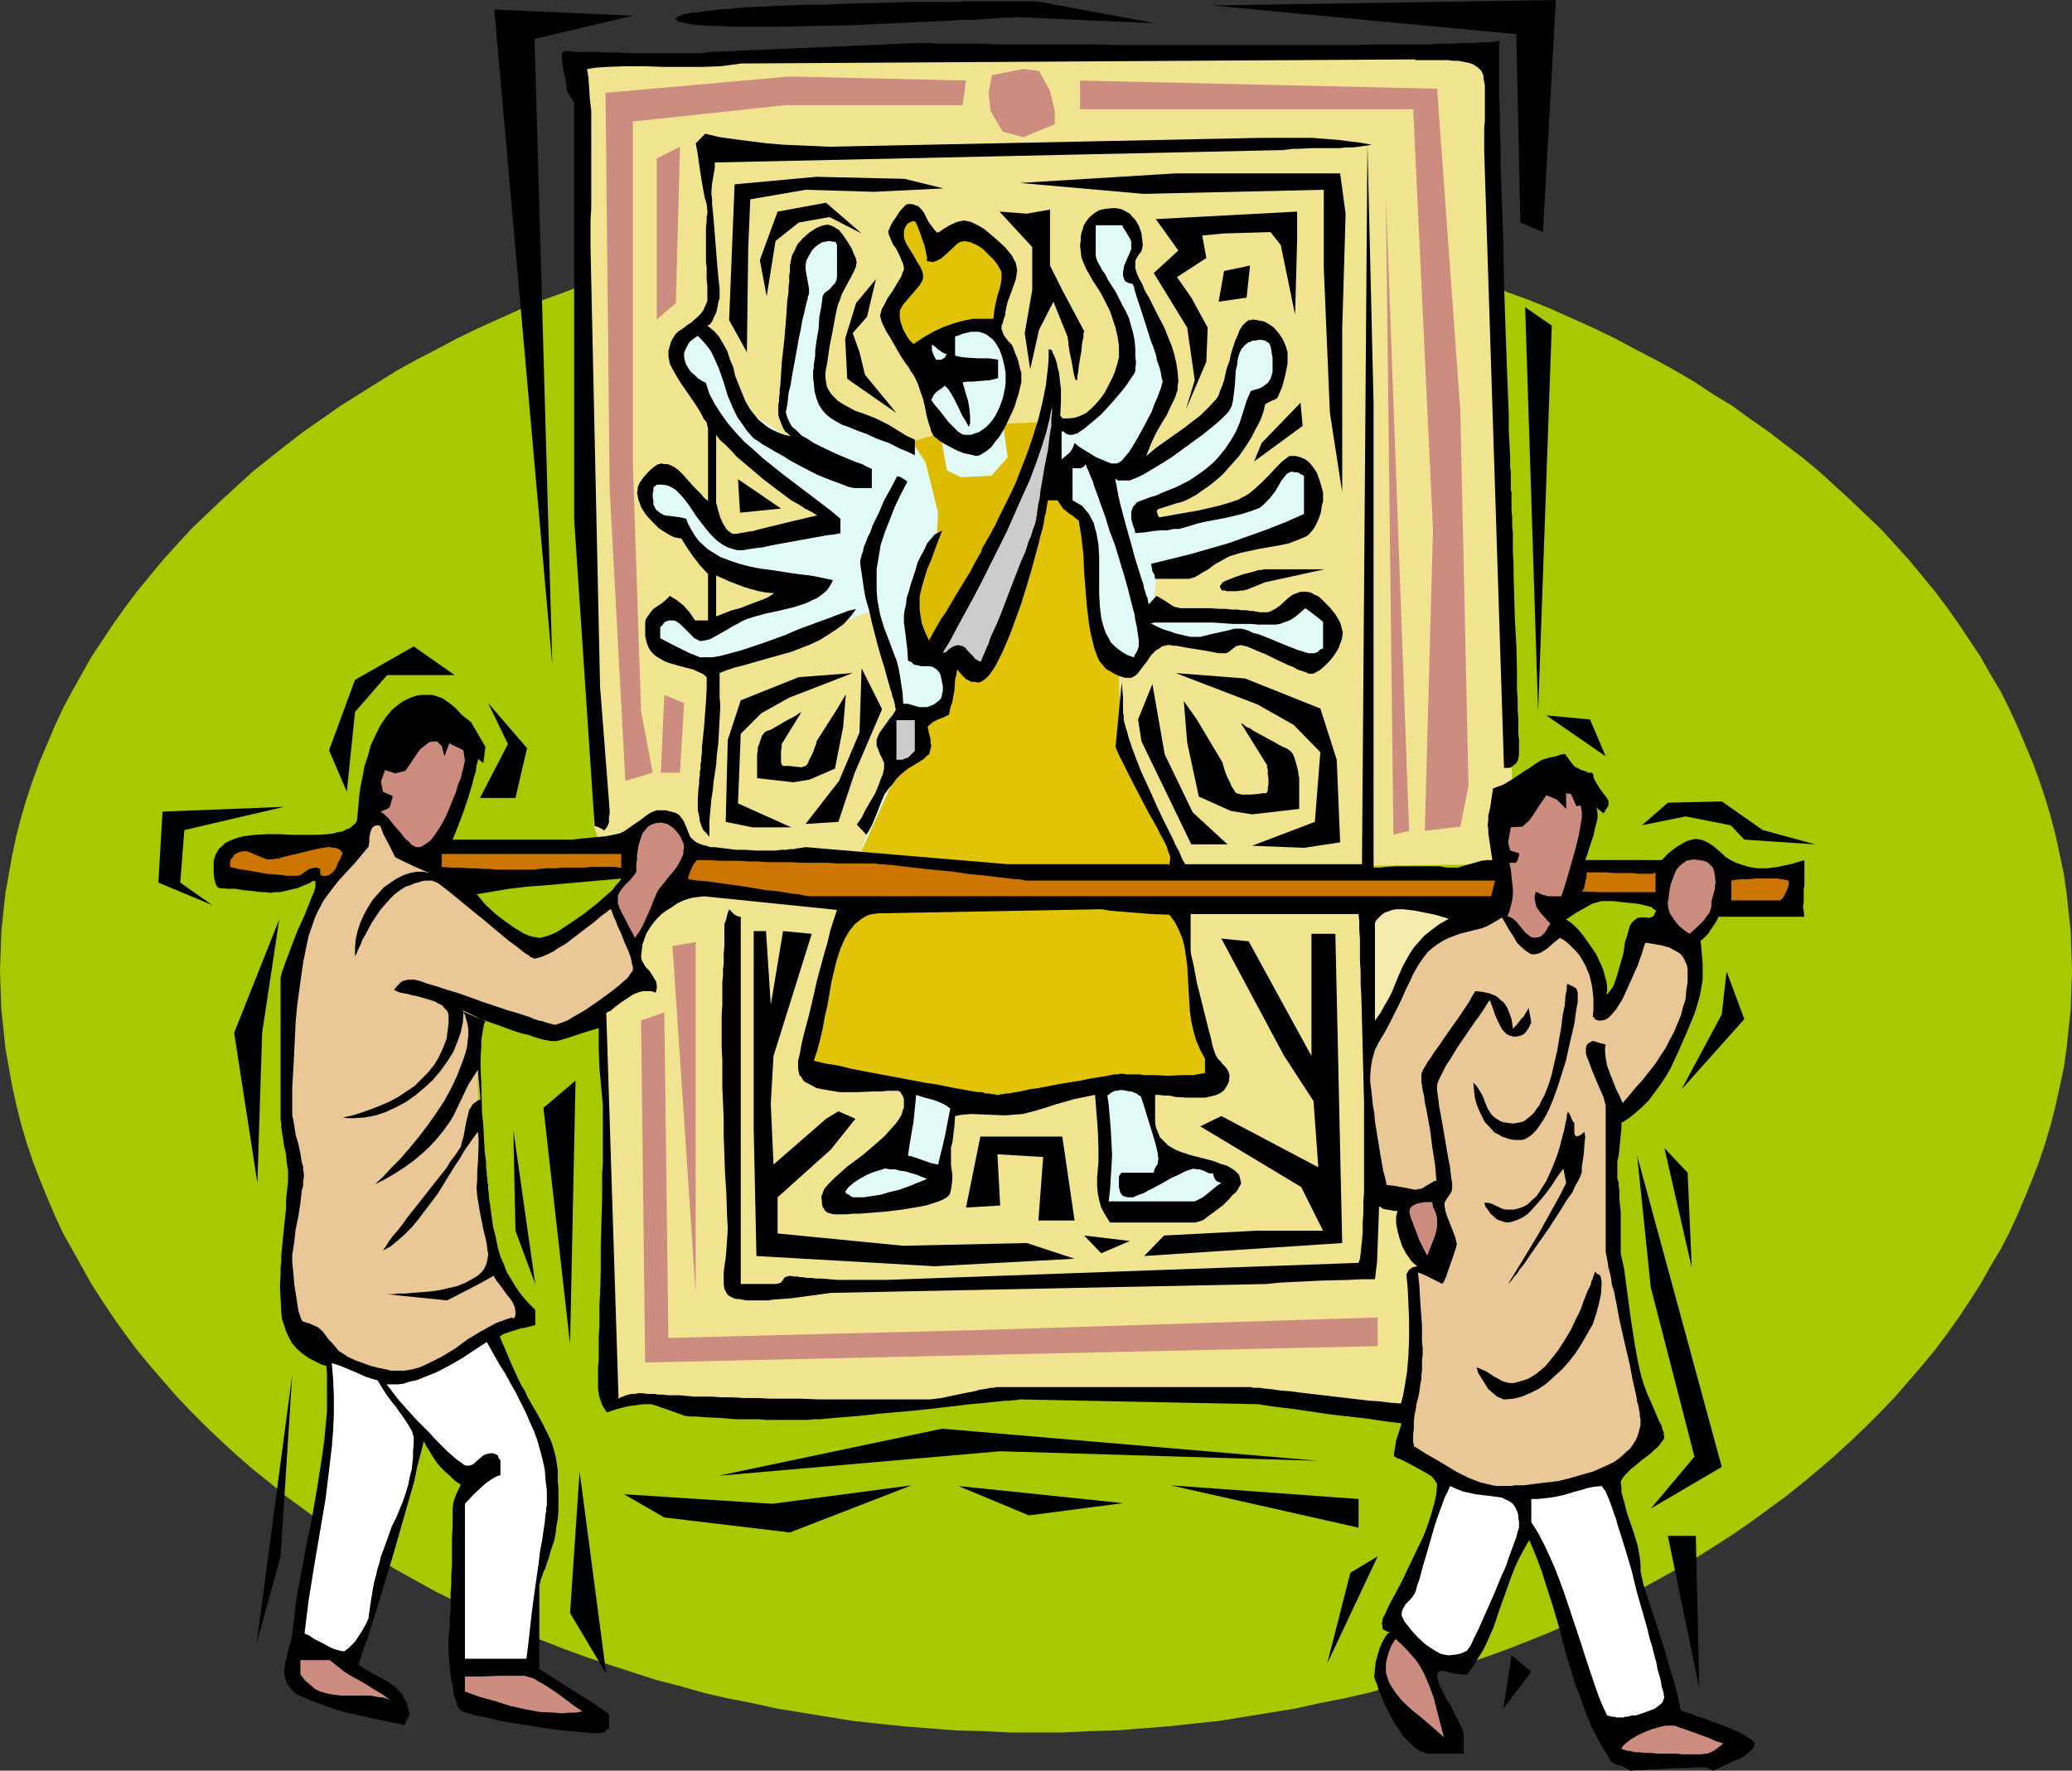 <?xml version="1.0" encoding="UTF-8" standalone="no"?>
<svg
   version="1.0"
   width="129.766mm"
   height="110.905mm"
   id="svg103"
   sodipodi:docname="Figure 28.wmf"
   xmlns:inkscape="http://www.inkscape.org/namespaces/inkscape"
   xmlns:sodipodi="http://sodipodi.sourceforge.net/DTD/sodipodi-0.dtd"
   xmlns="http://www.w3.org/2000/svg"
   xmlns:svg="http://www.w3.org/2000/svg">
  <rect width="100%" height="100%" fill="#333333" stroke="none"/>
  <sodipodi:namedview
     id="namedview103"
     pagecolor="#ffffff"
     bordercolor="#000000"
     borderopacity="0.25"
     inkscape:showpageshadow="2"
     inkscape:pageopacity="0.0"
     inkscape:pagecheckerboard="0"
     inkscape:deskcolor="#d1d1d1"
     inkscape:document-units="mm" />
  <defs
     id="defs1">
    <pattern
       id="WMFhbasepattern"
       patternUnits="userSpaceOnUse"
       width="6"
       height="6"
       x="0"
       y="0" />
  </defs>
  <path
     style="fill:#a8c900;fill-opacity:1;fill-rule:evenodd;stroke:none"
     d="m 0,229.783 0.162,-4.686 0.162,-4.686 0.485,-4.525 0.485,-4.525 0.808,-4.525 0.808,-4.525 0.97,-4.525 1.131,-4.363 1.293,-4.363 1.454,-4.363 1.616,-4.363 1.778,-4.201 1.778,-4.201 1.939,-4.201 2.262,-4.201 2.262,-4.04 2.262,-4.04 2.586,-3.878 2.586,-3.878 2.747,-3.878 2.909,-3.878 3.07,-3.717 3.07,-3.717 3.232,-3.555 3.394,-3.717 3.555,-3.393 3.555,-3.393 3.717,-3.393 3.717,-3.393 4.04,-3.232 3.878,-3.07 4.202,-3.232 4.202,-2.909 4.363,-3.07 4.363,-2.747 9.05,-5.656 4.686,-2.585 4.686,-2.424 4.848,-2.585 5.01,-2.424 5.01,-2.262 5.01,-2.262 5.171,-2.101 5.333,-1.939 5.333,-2.101 5.333,-1.778 5.494,-1.778 5.494,-1.616 5.656,-1.616 5.656,-1.454 5.656,-1.454 5.818,-1.131 5.818,-1.131 5.979,-1.131 5.979,-0.97 5.979,-0.808 5.979,-0.808 6.141,-0.646 6.141,-0.485 6.302,-0.323 6.141,-0.323 6.302,-0.162 6.464,-0.162 6.302,0.162 6.302,0.162 6.141,0.323 6.302,0.323 6.141,0.485 5.979,0.646 6.141,0.808 5.979,0.808 5.979,0.97 5.979,1.131 5.818,1.131 5.818,1.131 5.656,1.454 5.656,1.454 5.656,1.616 5.494,1.616 5.494,1.778 5.333,1.778 5.333,2.101 5.333,1.939 5.171,2.101 5.01,2.262 5.01,2.262 5.01,2.424 4.848,2.585 4.686,2.424 4.686,2.585 4.686,2.747 4.363,2.909 4.525,2.747 4.202,3.07 4.202,2.909 4.202,3.232 4.04,3.07 3.878,3.232 3.717,3.393 3.717,3.393 3.555,3.393 3.555,3.393 3.394,3.717 3.232,3.555 3.07,3.717 3.07,3.717 2.909,3.878 2.747,3.878 2.586,3.878 2.586,3.878 2.262,4.04 2.424,4.04 2.101,4.201 1.939,4.201 1.778,4.201 1.778,4.201 1.616,4.363 1.454,4.363 1.293,4.363 1.131,4.363 0.97,4.525 0.97,4.525 0.646,4.525 0.485,4.525 0.485,4.525 0.162,4.686 0.162,4.686 -0.162,4.686 -0.162,4.525 -0.485,4.525 -0.485,4.686 -0.646,4.525 -0.97,4.525 -0.97,4.363 -1.131,4.525 -1.293,4.363 -1.454,4.363 -1.616,4.201 -1.778,4.363 -1.778,4.201 -1.939,4.201 -2.101,4.04 -2.424,4.04 -2.262,4.04 -2.586,4.04 -2.586,3.878 -2.747,3.878 -2.909,3.878 -3.07,3.717 -3.07,3.555 -3.232,3.717 -3.394,3.555 -3.555,3.555 -3.555,3.393 -3.717,3.393 -3.717,3.232 -3.878,3.232 -4.04,3.232 -4.202,3.07 -4.202,3.07 -4.202,2.909 -4.525,2.909 -4.363,2.747 -4.686,2.747 -4.686,2.585 -4.686,2.585 -4.848,2.424 -5.01,2.424 -5.01,2.262 -5.01,2.262 -5.171,2.101 -5.333,2.101 -5.333,1.939 -5.333,1.778 -5.494,1.778 -5.494,1.778 -5.656,1.454 -5.656,1.616 -5.656,1.293 -5.818,1.131 -5.818,1.293 -5.979,0.97 -5.979,0.97 -5.979,0.97 -6.141,0.646 -5.979,0.646 -6.141,0.485 -6.302,0.485 -6.141,0.162 -6.302,0.323 h -6.302 -6.464 l -6.302,-0.323 -6.141,-0.162 -6.302,-0.485 -6.141,-0.485 -6.141,-0.646 -5.979,-0.646 -5.979,-0.97 -5.979,-0.97 -5.979,-0.97 -5.818,-1.293 -5.818,-1.131 -5.656,-1.293 -5.656,-1.616 -5.656,-1.454 -5.494,-1.778 -5.494,-1.778 -5.333,-1.778 -5.333,-1.939 -5.333,-2.101 -5.171,-2.101 -5.01,-2.262 -5.01,-2.262 -5.01,-2.424 -4.848,-2.424 -4.686,-2.585 -4.686,-2.585 -4.525,-2.747 -4.525,-2.747 -4.363,-2.909 -4.363,-2.909 -4.202,-3.07 -4.202,-3.07 -3.878,-3.232 -4.04,-3.232 -3.717,-3.232 -3.717,-3.393 -3.555,-3.393 -3.555,-3.555 -3.394,-3.555 -3.232,-3.717 -3.07,-3.555 -3.07,-3.717 -2.909,-3.878 -2.747,-3.878 -2.586,-3.878 -2.586,-4.04 -2.262,-4.04 -2.262,-4.04 -2.262,-4.04 -1.939,-4.201 -1.778,-4.201 -1.778,-4.363 -1.616,-4.201 -1.454,-4.363 -1.293,-4.363 -1.131,-4.525 -0.97,-4.363 -0.808,-4.525 -0.808,-4.525 -0.485,-4.686 -0.485,-4.525 -0.162,-4.525 z"
     id="path1" />
  <path
     style="fill:#eac796;fill-opacity:1;fill-rule:evenodd;stroke:none"
     d="m 92.758,325.445 -20.846,-7.272 -4.686,-9.372 4.202,-31.187 -4.202,-21.976 2.424,-23.754 6.464,-20.522 7.434,-12.281 5.494,-6.302 7.918,8.726 8.888,7.918 19.877,15.028 18.584,-10.665 7.918,15.998 -18.099,14.705 h -5.979 l -16.806,-6.302 1.454,7.272 0.485,17.452 3.717,32.803 7.757,15.674 -11.958,5.817 -9.858,6.787 z"
     id="path2" />
  <path
     style="fill:#f1e490;fill-opacity:1;fill-rule:evenodd;stroke:none"
     d="m 140.592,195.687 -0.97,-66.414 -1.778,-96.632 -0.97,-18.583 123.462,-1.778 92.758,0.808 v 52.032 l 4.363,101.318 0.485,19.553 -3.717,5.817 0.485,12.766 -96.152,1.131 -19.392,0.646 -38.461,-3.555 h -35.714 l -23.109,-3.393 z"
     id="path3" />
  <path
     style="fill:#e1faf8;fill-opacity:1;fill-rule:evenodd;stroke:none"
     d="m 203.454,202.797 7.757,-24.239 -1.131,-5.171 2.747,-4.686 -5.979,-24.4 -27.472,11.15 -11.635,2.262 -12.605,-5.171 v -6.302 l 3.232,-2.424 6.626,4.686 25.856,-7.433 -2.262,-3.07 -19.715,-3.393 -10.504,-9.857 -5.494,-5.817 0.485,-4.04 4.525,-2.262 9.373,7.595 5.494,7.918 22.947,-3.878 -1.454,-2.909 -24.886,-23.269 -5.494,-6.787 -3.878,-9.857 5.01,-3.555 5.494,4.686 5.494,14.382 25.371,15.674 -14.382,-10.988 -2.747,-4.686 3.878,-30.056 4.363,-9.211 5.494,-1.778 1.616,7.595 -3.232,8.08 -2.747,21.976 20.846,11.473 7.757,-2.262 23.109,-2.909 19.877,11.635 24.563,-16.159 5.01,-16.806 h 5.494 l 2.747,6.948 -3.878,7.433 -5.979,14.543 -10.504,8.564 -10.989,5.333 0.485,2.909 25.371,-4.686 8.242,-9.211 3.878,0.485 v 12.766 l -15.352,5.171 -14.867,5.817 -5.494,0.646 -1.131,9.695 29.088,1.293 7.757,-4.04 4.848,6.302 -0.485,6.948 -5.494,1.778 -14.867,-6.464 -7.11,1.131 h -13.251 l -8.08,4.686 v 14.543 l 9.211,22.946 5.01,11.15 -35.229,1.131 z"
     id="path4" />
  <path
     style="fill:#ddbc00;fill-opacity:1;fill-rule:evenodd;stroke:none"
     d="m 218.321,152.542 -2.424,-9.211 5.818,-15.513 0.323,-6.464 -2.909,-11.796 -3.232,-5.009 6.626,-1.939 1.616,8.726 3.232,1.616 7.272,-0.323 3.878,-4.363 -1.131,-7.918 9.858,-0.485 -5.494,12.281 -7.757,16.967 -8.242,15.513 -5.01,9.211 z"
     id="path5" />
  <path
     style="fill:#e1c307;fill-opacity:1;fill-rule:evenodd;stroke:none"
     d="m 203.454,202.474 32.158,2.585 43.309,0.323 -1.131,-4.201 -12.443,-24.885 -0.485,-18.098 -5.656,-8.241 -2.101,-26.501 -3.717,-3.393 -2.909,-6.14 -2.909,3.878 -7.757,28.602 -7.434,11.796 -5.01,-0.485 -2.101,3.555 -2.424,7.272 -4.848,2.585 1.131,6.464 -6.626,4.848 z"
     id="path6" />
  <path
     style="fill:#000000;fill-opacity:1;fill-rule:evenodd;stroke:none"
     d="m 128.957,198.758 h -21.816 l 1.293,-3.232 1.293,-3.393 1.131,-3.393 0.97,-3.232 0.323,-1.454 0.485,-1.454 0.162,-1.454 0.323,-1.131 0.162,-1.131 0.323,-0.97 v -0.646 -0.646 -0.485 l -0.323,-0.808 -0.162,-0.808 -0.485,-0.808 -0.646,-0.97 -0.646,-1.131 -1.616,-1.939 -1.939,-2.101 -0.97,-0.808 -1.131,-0.808 -0.97,-0.646 -1.293,-0.485 -1.131,-0.323 h -1.131 -1.293 l -1.131,0.162 -1.131,0.323 -1.131,0.485 -0.97,0.485 -0.97,0.646 -0.808,0.646 -0.97,0.808 -1.454,1.778 -1.293,1.939 -1.131,2.262 -1.131,2.424 -0.646,2.424 -0.808,2.424 -0.485,2.585 -0.485,2.424 -0.323,2.262 -0.162,2.101 -0.162,1.778 -0.162,1.616 -0.323,0.808 -0.646,0.485 -0.646,0.646 -0.97,0.323 -0.808,0.485 -1.131,0.162 -1.131,0.323 -1.293,0.162 -2.586,0.162 h -5.818 l -3.07,-0.162 h -2.909 l -2.909,0.162 -2.586,0.323 -1.293,0.323 -0.97,0.323 -1.131,0.485 -0.97,0.485 -0.646,0.646 -0.808,0.646 -0.485,0.808 -0.485,0.97 -0.323,1.131 v 1.131 1.778 l 0.162,1.454 0.323,1.131 0.323,0.646 0.485,0.323 1.939,0.162 h 1.939 l 1.778,0.323 1.778,0.162 1.293,0.162 1.293,0.162 h 1.131 l 0.97,0.162 0.97,-0.162 h 1.293 l 1.454,-0.323 1.293,-0.323 1.454,-0.323 1.454,-0.646 1.293,-0.485 0.97,-0.646 0.162,0.162 h 0.162 l 0.162,-0.162 v 1.454 0.162 l -0.162,0.323 -0.162,0.808 -0.485,0.97 -0.485,1.293 -0.646,1.616 -0.646,1.616 -1.616,3.555 -1.454,3.717 -0.646,1.778 -0.646,1.616 -0.485,1.454 -0.485,1.293 -0.323,1.293 v 0.808 31.834 0.485 0.646 l 0.162,0.808 v 0.97 l 0.323,1.939 0.323,2.262 0.485,2.101 0.162,1.939 0.162,0.97 0.162,0.808 v 0.646 0.485 0.646 0.97 l -0.162,1.293 -0.162,1.454 -0.162,1.616 v 1.939 l -0.808,7.756 -0.162,1.778 -0.162,1.616 v 1.454 l -0.162,1.293 v 0.97 0.646 l -0.162,2.909 0.162,3.07 0.162,3.07 0.162,1.616 0.485,1.454 0.485,1.454 0.646,1.454 0.808,1.454 1.131,1.293 1.293,1.131 1.616,1.131 1.939,0.97 0.97,0.485 1.131,0.323 0.162,1.939 v 1.939 3.555 3.232 l -0.323,3.393 -0.323,3.555 -0.485,3.555 -1.131,7.272 -1.293,7.433 -1.454,7.272 -0.646,3.555 -0.646,3.393 -0.646,3.232 -0.485,3.232 -0.323,2.909 -0.323,2.585 -0.162,1.293 -0.162,1.293 -0.808,2.747 -0.323,1.454 -0.323,1.293 -0.162,1.293 -0.162,0.97 0.162,0.97 0.162,0.808 0.323,0.808 0.485,0.808 0.485,0.646 0.485,0.485 0.646,0.646 0.646,0.323 2.909,1.293 3.07,1.131 3.07,1.131 3.232,0.808 6.464,1.454 3.232,0.646 3.232,0.646 0.323,-0.97 0.323,-0.646 0.323,-0.485 0.162,-0.162 v 0 l -0.323,-1.454 -0.323,-1.454 -0.646,-1.131 -0.485,-0.97 -0.808,-0.808 -0.646,-0.808 -0.97,-0.646 -0.808,-0.646 -1.778,-0.97 -1.778,-0.97 -1.778,-0.97 -1.778,-1.131 0.97,-3.07 1.131,-3.07 2.101,-6.625 2.101,-6.948 2.101,-6.948 1.939,-6.787 1.939,-6.787 0.97,-3.393 0.646,-3.232 0.808,-3.07 0.808,-3.07 0.485,1.131 0.646,0.97 0.485,0.808 0.485,0.808 0.97,1.454 0.97,1.131 0.97,0.97 1.131,0.97 1.131,1.131 1.454,0.97 -0.646,1.293 -0.646,1.454 -0.485,1.454 -0.162,1.454 v 3.878 l -0.162,3.393 v 3.07 2.909 l -0.162,2.424 v 2.262 l -0.162,1.939 v 1.616 1.454 1.293 l -0.162,0.97 v 0.97 0.646 0.646 0.323 0.485 l -0.162,0.323 v 0.323 0.485 l -0.162,0.485 v 4.363 0.646 l 0.162,0.808 v 0.808 l 0.162,1.131 0.162,2.101 0.485,2.262 0.323,2.262 0.323,0.808 0.323,0.97 0.162,0.808 0.485,0.485 0.323,0.485 0.323,0.162 1.939,0.646 2.101,0.485 2.424,0.485 2.424,0.646 5.01,0.808 5.01,0.808 2.424,0.323 2.262,0.323 2.101,0.162 1.778,0.162 1.616,0.162 1.454,0.162 h 0.485 0.485 0.646 0.646 l 0.485,-0.162 h 0.323 l 0.485,-0.485 v -0.162 l 0.323,-0.162 h 0.323 v -3.555 l -4.202,-2.909 -4.202,-2.585 -4.04,-2.585 -4.04,-2.585 v -19.229 -0.485 l 0.162,-0.646 0.162,-0.808 0.323,-0.808 0.323,-0.97 0.485,-0.97 0.323,-1.131 0.485,-1.293 0.323,-1.293 0.485,-1.454 0.485,-1.454 0.323,-1.616 0.162,-1.616 0.323,-1.778 0.162,-1.939 v -1.778 -1.778 -1.778 l -0.162,-1.454 v -1.454 -1.293 l -0.162,-1.131 -0.323,-2.101 -0.485,-1.778 -0.485,-1.616 -0.646,-1.454 -0.808,-1.616 -0.808,-1.616 -0.97,-1.778 -1.131,-1.939 -0.646,-1.131 -0.646,-1.131 -0.646,-1.454 -0.808,-1.293 -0.808,-1.616 -0.808,-1.778 -0.808,-1.778 -0.808,-1.939 -0.97,-2.262 -0.97,-2.262 0.97,-0.646 0.97,-0.323 2.101,-0.646 0.97,-0.323 1.131,-0.162 2.262,-0.646 v -3.555 l -1.454,-1.454 -1.293,-1.454 -1.131,-1.454 -0.97,-1.454 -0.97,-1.616 -0.97,-1.616 -0.646,-1.778 -0.808,-1.778 -0.646,-2.262 -0.485,-2.424 -0.646,-2.585 -0.323,-2.424 -0.323,-2.424 -0.323,-1.939 v -0.97 l -0.162,-0.808 v -0.646 -0.485 -0.162 l -0.162,-0.323 v -0.485 -0.485 l -0.162,-0.808 v -0.808 l -0.162,-1.131 v -1.131 l -0.323,-2.585 -0.162,-2.747 -0.162,-3.232 -0.323,-3.232 -0.162,-6.787 -0.162,-3.232 v -3.07 l 0.162,-2.747 v -1.293 l 0.162,-1.131 0.162,-0.97 0.162,-0.97 0.162,-0.808 0.323,-0.646 -5.333,-2.585 0.485,1.131 0.323,1.131 0.323,1.131 0.162,1.293 v 1.293 l -0.162,1.293 -0.162,1.454 -0.323,1.293 -0.485,1.454 -0.485,1.293 -1.131,2.909 -1.454,3.07 -1.616,2.909 -1.939,2.909 -1.939,2.747 -2.101,2.747 -2.262,2.747 -2.101,2.424 -2.101,2.101 -1.939,2.101 -1.939,1.778 2.262,-1.131 2.262,-1.293 2.262,-1.454 2.262,-1.616 1.939,-1.616 1.939,-1.778 1.778,-1.939 1.454,-1.778 1.293,-1.778 1.131,-1.778 3.555,-7.433 1.131,-1.778 1.131,-1.778 0.646,7.11 -0.646,0.162 -0.646,0.485 -0.646,0.485 -0.323,0.646 -0.485,0.646 -0.162,0.808 -0.485,1.939 -0.646,3.555 -0.485,1.616 -0.162,0.808 -0.323,0.485 -0.97,1.454 -1.131,1.454 -0.97,1.616 -1.293,1.616 -5.333,6.787 -2.586,3.232 -1.131,1.616 -1.131,1.454 -1.131,1.293 -0.97,1.293 -0.808,1.293 -0.646,0.97 1.778,-0.97 1.778,-1.454 1.616,-1.454 1.616,-1.616 1.616,-1.939 1.454,-1.939 3.07,-4.04 2.586,-4.201 1.293,-2.101 1.293,-1.939 1.131,-1.939 1.131,-1.616 1.131,-1.616 0.97,-1.293 0.162,1.616 v 1.939 l -0.162,3.878 -0.162,1.939 v 1.939 l -0.162,1.939 0.162,1.939 0.323,1.939 0.323,1.939 0.808,4.04 0.485,1.939 0.323,1.616 0.162,1.454 0.162,0.646 v 0.485 l -0.162,0.97 -0.162,0.808 -0.323,0.808 -0.323,0.646 -0.485,0.646 -0.646,0.646 -0.646,0.485 -0.808,0.485 -1.778,0.97 -1.939,0.808 -2.101,0.485 -2.101,0.485 -2.262,0.323 -2.101,0.162 -2.101,0.162 -1.778,0.162 h -1.616 l -1.293,0.162 h -0.646 -0.646 -0.162 l 14.382,1.454 5.656,-2.909 2.747,-1.454 2.586,-1.454 0.646,1.131 0.808,0.97 0.808,1.131 0.808,1.131 0.808,0.97 0.646,0.97 0.485,1.131 0.162,0.97 v 0.808 l -0.162,0.485 v 0.162 l -0.162,0.162 h -0.323 l -0.162,-0.162 -1.939,0.646 -1.778,0.646 -1.778,0.97 -1.778,0.97 -3.232,1.939 -3.07,2.262 -3.232,1.939 -1.616,0.808 -1.616,0.808 -1.778,0.808 -1.778,0.485 -1.939,0.323 h -1.939 -0.485 -0.646 l -1.293,-0.323 -1.616,-0.323 -1.939,-0.485 -1.778,-0.646 -1.778,-0.646 -1.778,-0.808 -1.454,-0.97 -0.808,-0.485 -0.646,-0.808 -0.808,-0.97 -0.808,-0.808 -1.454,-1.939 -0.646,-0.646 -0.646,-0.485 -1.131,-0.485 -0.646,-0.323 -0.646,-0.162 -0.97,-0.323 -0.323,-0.323 -0.162,-0.323 -0.646,-1.939 -0.323,-2.101 -0.646,-4.201 -0.162,-1.939 -0.162,-1.778 -0.162,-1.454 v -1.131 -0.646 l 0.162,-0.808 0.162,-1.131 0.162,-1.131 0.162,-1.454 0.162,-1.454 0.646,-3.07 0.485,-3.232 0.162,-1.454 0.162,-1.454 0.323,-1.131 v -1.131 l 0.162,-0.808 v -0.646 -0.485 l -0.162,-0.646 v -0.808 l -0.323,-0.97 -0.323,-2.101 -0.485,-2.262 -0.646,-2.262 -0.323,-2.101 -0.162,-0.97 -0.162,-0.808 -0.162,-0.646 v -0.485 -2.909 -0.97 -2.262 l 0.162,-2.585 0.162,-2.909 0.162,-3.232 0.162,-3.232 0.162,-3.555 0.323,-3.555 0.485,-3.555 0.485,-3.555 0.485,-3.393 0.646,-3.232 0.646,-3.07 0.97,-2.747 0.485,-1.454 0.646,-1.454 1.454,-2.747 1.778,-2.424 1.778,-2.262 1.939,-2.101 1.939,-2.101 1.616,-1.939 1.616,-1.939 v -0.162 -0.162 l 0.162,-0.808 v -0.97 l 0.162,-0.97 0.323,-0.97 0.162,-0.323 0.323,-0.323 0.323,-0.162 0.323,-0.162 h 0.485 l 0.485,0.162 0.808,2.101 1.131,2.101 0.808,1.616 0.485,0.97 0.323,0.646 4.04,1.939 4.04,1.778 -1.454,-0.323 h -1.616 l -1.616,0.323 -1.454,0.485 -1.616,0.808 -1.454,0.97 -1.616,1.131 -1.293,1.454 -1.293,1.454 -1.131,1.778 -0.97,1.778 -0.808,1.778 -0.646,1.939 -0.485,2.101 -0.162,1.939 v 2.101 l 0.162,-0.323 0.323,-0.646 0.323,-0.808 0.485,-0.97 0.485,-1.293 0.808,-1.293 0.646,-1.293 0.808,-1.454 1.939,-2.909 1.131,-1.293 1.131,-1.293 1.131,-1.131 1.293,-0.97 1.293,-0.808 1.454,-0.485 0.646,-0.323 0.646,-0.162 0.646,-0.162 0.323,-0.162 0.97,-0.162 h 0.646 0.808 0.162 l 0.323,0.162 0.485,0.162 0.646,0.323 0.646,0.485 0.646,0.485 1.454,1.131 1.778,1.454 1.939,1.616 4.202,3.393 4.04,3.393 1.939,1.616 1.778,1.293 1.616,1.293 0.646,0.485 0.646,0.323 0.485,0.485 0.485,0.162 0.323,0.162 h 0.323 l 0.808,-0.162 0.97,-0.323 1.131,-0.485 1.293,-0.646 1.454,-0.97 1.454,-0.808 2.747,-2.101 2.747,-2.101 1.293,-0.97 1.131,-0.97 0.97,-0.808 0.97,-0.646 0.485,-0.485 0.485,-0.162 0.646,1.778 0.485,0.97 0.323,0.97 0.97,2.101 0.808,2.101 0.808,1.778 0.646,1.778 0.162,0.808 0.162,0.808 0.162,0.485 v 0.485 0.323 l -0.162,0.323 -0.485,0.646 -0.646,0.97 -1.131,0.97 -1.131,0.97 -1.454,1.131 -3.07,2.262 -3.07,2.101 -1.616,0.97 -1.454,0.808 -1.293,0.808 -1.293,0.485 -0.97,0.323 -0.323,0.162 h -0.323 -0.323 l -0.485,-0.162 -0.646,-0.162 -0.646,-0.162 -0.808,-0.323 -0.97,-0.162 -0.97,-0.323 -1.131,-0.485 -2.424,-0.808 -2.747,-0.808 -2.909,-0.97 -2.909,-0.97 -5.818,-2.101 -2.747,-0.808 -2.424,-0.808 -1.131,-0.323 -1.131,-0.323 -0.808,-0.323 -0.97,-0.323 -0.646,-0.162 -0.646,-0.162 h -0.323 -0.323 -0.808 l -0.646,0.162 -0.646,0.162 -0.485,0.323 -0.808,0.808 -0.808,0.97 0.646,0.323 0.808,0.323 0.808,0.162 0.97,0.162 1.131,0.323 0.97,0.162 2.262,0.646 2.101,0.646 0.808,0.485 0.97,0.485 0.485,0.646 0.646,0.646 0.323,0.808 v 0.97 1.293 l -0.162,1.131 -0.323,2.424 -0.808,2.101 -0.97,2.101 -1.131,1.939 -1.454,1.778 -1.616,1.616 -1.616,1.616 -1.939,1.293 -1.939,1.293 -2.101,1.131 -2.262,0.97 -2.101,0.808 -2.262,0.808 -2.101,0.646 -2.262,0.485 1.293,0.162 h 1.293 l 2.586,-0.162 2.586,-0.485 2.424,-0.808 2.424,-1.131 2.424,-1.293 2.262,-1.616 2.101,-1.778 1.939,-1.778 1.778,-2.101 1.616,-2.262 1.454,-2.262 0.97,-2.424 0.808,-2.262 0.485,-2.424 0.162,-2.424 1.454,0.646 1.454,0.646 3.07,1.131 3.232,1.131 3.07,1.131 1.616,0.485 1.454,0.323 1.293,0.485 1.131,0.323 1.131,0.323 0.97,0.162 0.646,0.162 h 0.646 0.97 l 1.131,-0.323 1.131,-0.323 1.454,-0.485 1.454,-0.485 1.454,-0.485 3.232,-0.97 v 4.848 l 0.162,4.525 0.808,8.888 v 0.485 0.808 4.201 1.778 4.201 2.424 l -0.162,2.424 v 2.585 2.909 l -0.162,5.494 -0.162,5.979 v 5.656 l -0.162,5.656 -0.162,2.747 v 2.585 2.424 l -0.162,2.262 v 2.101 1.939 1.778 l -0.162,1.616 v 1.293 0.97 0.97 1.939 l 0.323,1.939 0.323,0.808 0.323,0.97 0.485,0.808 0.646,0.97 2.424,-0.808 2.586,-0.646 2.424,-0.323 1.131,-0.162 h 0.97 0.97 l 1.131,0.323 1.293,0.485 1.454,0.485 2.747,0.97 1.293,0.485 1.293,0.162 h 1.454 l 1.778,0.162 3.717,0.162 3.878,0.323 h 3.717 1.778 l 1.616,0.162 h 1.616 1.293 1.293 2.424 0.97 0.97 1.293 l 1.454,-0.162 h 1.616 l 1.616,-0.162 1.778,-0.162 1.939,-0.162 4.04,-0.323 4.363,-0.485 9.05,-0.808 4.363,-0.485 4.202,-0.485 4.04,-0.485 1.778,-0.162 1.778,-0.162 1.616,-0.162 1.616,-0.162 1.293,-0.162 h 1.131 l 1.131,-0.162 h 0.646 l 0.646,-0.162 h 0.485 l 56.075,1.131 4.202,0.646 4.202,0.485 8.726,1.293 8.565,0.97 4.202,0.646 4.04,0.485 -0.646,2.101 -0.646,1.939 -0.323,2.101 -0.162,0.808 v 0.97 h 0.323 l 0.323,0.323 0.646,0.162 0.646,0.323 1.616,0.808 1.778,0.97 1.778,0.97 1.616,0.97 0.485,0.485 0.485,0.646 0.323,0.485 0.162,0.323 -0.162,2.262 -0.485,2.262 -0.646,2.262 -0.808,2.585 -0.97,2.585 -1.131,2.424 -2.424,5.009 -1.131,2.424 -1.131,2.262 -1.131,2.101 -0.97,1.778 -0.808,1.616 -0.323,0.808 -0.323,0.646 -0.323,0.485 -0.162,0.485 v 0.485 l -0.162,0.323 0.162,0.808 v 0.485 l 0.162,0.323 0.323,0.162 0.646,0.323 0.646,0.162 -0.323,0.162 -0.162,0.162 -0.323,0.323 -0.323,0.485 -0.646,1.131 -0.646,1.454 -0.485,1.616 -0.485,1.778 -0.162,1.616 -0.162,1.616 v 0.162 0.162 l 0.162,0.323 v 0.323 l 0.485,0.97 0.323,1.293 0.646,1.454 0.646,1.616 0.808,1.616 0.808,1.616 0.97,1.778 1.131,1.616 0.97,1.454 1.293,1.293 1.293,1.293 1.293,0.808 1.293,0.485 0.808,0.162 h 0.646 7.595 v -4.201 -0.485 l -0.162,-0.646 -0.323,-0.808 -0.485,-0.97 -0.97,-1.939 -1.131,-2.262 -1.293,-2.101 -0.97,-2.101 -0.485,-0.808 -0.162,-0.808 -0.323,-0.646 v -0.646 -0.323 l 0.162,-0.323 0.162,-0.162 0.323,-0.162 0.808,-0.162 0.97,0.162 1.131,0.323 1.131,0.162 1.293,0.162 h 1.131 l 1.454,-1.939 1.131,-1.939 1.131,-1.778 0.97,-1.939 1.616,-3.717 1.293,-3.878 1.454,-4.04 1.454,-4.04 0.808,-2.101 0.97,-2.101 1.131,-2.101 1.293,-2.262 0.97,2.262 0.97,2.424 0.97,2.585 0.808,2.585 1.778,5.494 1.616,5.494 1.454,5.656 1.616,5.333 0.808,2.585 0.97,2.424 0.808,2.424 0.97,2.424 0.485,1.131 0.323,0.97 0.808,1.616 0.808,1.454 0.646,1.293 1.293,2.101 0.646,1.131 0.646,1.131 1.131,0.646 0.646,0.162 0.646,0.162 1.131,0.485 0.485,0.323 0.485,0.323 1.454,-0.162 h 1.616 l 1.454,-0.162 h 1.293 l 2.424,-0.162 2.101,-0.162 h 1.778 1.616 l 1.293,-0.162 h 2.586 l 0.485,0.162 h 0.323 l 0.646,0.323 0.485,0.323 3.232,-1.454 1.616,-0.808 1.616,-0.646 1.293,-0.808 1.131,-0.97 0.323,-0.323 0.323,-0.485 0.323,-0.485 v -0.323 -0.323 l -0.162,-0.162 -0.646,-0.646 -0.808,-0.485 -0.97,-0.646 -1.293,-0.646 -1.454,-0.646 -3.232,-1.293 -1.454,-0.485 -1.616,-0.646 -1.454,-0.485 -0.808,-0.162 -0.485,-0.323 -1.293,-0.485 -0.808,-0.162 -0.646,-0.323 -0.323,-0.162 v 0 l -0.485,-2.101 -0.485,-2.262 -0.646,-2.424 -0.808,-2.424 -1.454,-5.171 -1.616,-5.171 -0.808,-2.424 -0.808,-2.262 -0.646,-2.101 -0.646,-1.939 -0.485,-1.616 -0.323,-1.454 -0.162,-0.485 v -0.485 l -0.162,-0.323 v -0.323 -1.454 l -0.162,-1.616 -0.485,-2.747 -0.808,-2.747 -1.778,-5.171 -0.646,-2.585 -0.646,-2.262 v -1.293 l -0.162,-1.131 0.162,-0.485 0.323,-0.485 0.485,-0.646 0.646,-0.646 0.808,-0.808 0.808,-0.646 1.939,-1.616 1.939,-1.454 0.808,-0.808 0.808,-0.646 0.646,-0.808 0.485,-0.646 0.323,-0.485 0.162,-0.485 -0.162,-0.485 v -0.646 l -0.323,-0.646 -0.162,-0.808 -0.808,-1.616 -0.808,-1.939 -1.778,-4.04 -0.808,-2.101 -0.646,-2.101 -0.808,-3.555 -0.646,-3.555 -1.131,-7.272 -0.485,-3.717 -0.97,-7.272 -0.808,-3.717 v -2.909 -2.585 -2.262 -1.939 l -0.162,-1.616 -0.162,-1.454 v -1.293 -0.97 l -0.162,-0.808 v -0.808 l -0.323,-1.131 v -0.97 -0.808 -0.97 -1.293 l 0.323,-1.454 0.162,-1.454 0.323,-3.232 0.162,-1.616 V 265.818 l 1.778,-1.131 1.616,-1.293 1.616,-1.454 1.454,-1.454 1.454,-1.939 1.293,-1.778 1.293,-1.939 1.131,-1.939 1.939,-4.201 1.778,-4.04 0.808,-1.939 0.808,-1.939 0.646,-1.778 0.485,-1.616 0.485,-1.778 0.323,-1.778 0.323,-1.939 v -1.778 -1.939 l -0.162,-1.939 -0.323,-3.555 0.485,-0.323 0.646,-0.646 0.646,-0.646 0.485,-0.808 1.131,-1.616 0.485,-0.808 0.323,-0.808 h 20.362 l -0.162,-1.293 -0.162,-1.131 0.162,-1.131 v -1.454 -1.454 l 0.162,-0.97 v -0.97 -5.009 l -1.616,0.485 -1.616,0.485 -1.616,0.323 -1.454,0.323 -1.293,0.162 -1.293,0.162 h -1.131 -1.131 l -0.97,-0.162 -0.97,-0.162 -1.616,-0.485 -1.454,-0.485 -1.293,-0.646 -1.293,-0.808 -0.97,-0.97 -1.939,-1.616 -0.97,-0.646 -0.97,-0.485 -0.97,-0.323 -1.131,-0.162 -0.97,0.162 -1.131,0.323 -1.131,0.646 -1.131,0.646 -1.131,0.808 -0.97,0.808 -0.808,0.808 -0.808,0.808 h -2.909 v 10.988 l 0.485,0.162 h 0.162 l 0.162,0.323 0.323,0.162 0.162,0.162 0.323,0.162 -0.323,0.646 -0.323,0.646 -0.323,0.162 -0.323,0.162 -0.485,0.162 -0.485,-0.162 h -0.646 -0.808 l -0.808,0.162 -0.646,0.485 -0.646,0.646 -0.485,0.808 -0.323,1.293 -0.323,1.131 -0.485,1.454 -0.162,1.454 -0.323,1.616 -0.485,1.616 -0.808,2.909 -0.485,1.454 -0.485,1.293 -0.808,1.131 -0.808,0.97 0.162,-0.97 v -1.131 l -0.162,-1.131 -0.323,-1.131 -0.323,-1.293 -0.485,-1.293 -1.293,-2.747 -1.616,-2.424 -1.778,-2.424 -0.808,-0.97 -0.97,-0.97 -0.97,-0.808 -0.97,-0.646 2.424,-1.616 2.586,-1.454 1.131,-0.646 1.131,-0.323 1.131,-0.323 h 0.97 0.646 1.131 l 1.293,0.162 1.454,0.162 3.07,0.323 1.454,0.323 1.293,0.323 v -10.988 h -15.19 l 0.485,-1.293 0.485,-1.616 0.97,-2.909 0.323,-1.454 0.323,-1.293 0.323,-1.293 v -0.97 -0.485 l -0.162,-0.646 -0.323,-0.808 -0.162,-0.97 -0.485,-1.131 -0.485,-1.131 -1.131,-2.424 -1.454,-2.262 -0.808,-0.97 -0.808,-0.97 -0.97,-0.808 -0.808,-0.646 -1.131,-0.323 -0.97,-0.162 -0.97,0.162 -0.808,0.162 -1.616,0.485 -1.616,0.97 -1.616,1.131 -0.808,0.485 -0.97,0.646 -1.939,1.293 -2.101,1.293 -1.293,0.485 -1.293,0.485 -0.323,2.101 -0.323,2.262 -0.485,2.101 v 1.131 l -0.162,0.97 0.162,0.97 v 0.97 l 0.323,2.262 0.323,2.101 0.162,1.131 0.162,0.97 h -1.293 l -1.293,0.162 -2.262,0.646 -2.262,0.646 -0.97,0.323 h -0.808 -0.808 -0.485 -0.485 l -1.131,-0.162 -0.646,-0.162 h -0.808 -1.131 -4.202 -1.778 -2.262 l -2.586,0.162 -1.293,0.162 h -1.616 V 95.662 l -1.454,-61.566 -1.293,170.479 h -41.854 l -0.162,-0.323 -0.323,-0.485 -0.323,-0.646 -0.323,-0.808 -0.323,-0.808 -0.485,-0.808 -0.485,-0.97 -0.485,-1.131 -1.131,-2.262 -1.293,-2.585 -1.293,-2.747 -1.293,-2.909 -2.586,-5.656 -1.131,-2.909 -0.97,-2.585 -0.808,-2.424 -0.323,-1.293 -0.323,-0.97 -0.323,-1.131 -0.162,-0.808 v -0.808 l -0.162,-0.808 v -3.555 l -0.162,-1.778 -0.162,-1.778 -1.454,15.19 0.646,1.616 0.97,1.939 1.939,3.878 4.202,8.08 1.131,1.939 0.97,1.778 0.808,1.616 0.808,1.454 0.646,1.293 0.323,1.131 0.323,0.808 0.162,0.485 v 0.162 0.808 l -0.162,0.485 v 0.323 l -0.162,0.162 -0.162,-0.162 h -0.162 -37.814 l -47.834,-4.04 -0.97,0.162 -1.131,0.162 -0.808,0.162 h -0.808 l -0.97,0.162 h -1.131 l -1.293,0.162 h -1.454 -3.394 l -2.101,-0.162 h -2.262 l -2.586,-0.323 -2.747,-0.323 h -0.97 l -0.808,-0.323 -0.808,-0.162 -0.485,-0.162 -1.131,-0.485 -0.808,-0.646 -0.646,-0.646 -0.323,-0.808 -0.646,-1.616 -0.646,-1.454 -0.485,-0.646 -0.485,-0.646 -0.808,-0.485 -1.131,-0.323 -0.646,-0.162 -0.646,-0.162 h -0.808 -0.808 -0.485 l -0.485,0.162 -1.131,0.485 -1.131,0.808 -1.293,0.97 -2.586,1.778 -1.131,0.808 -1.131,0.485 -1.454,0.323 -1.616,0.323 -3.394,0.323 -1.778,0.162 -1.454,0.162 -1.293,0.162 h -1.131 -5.494 v 10.827 l 18.099,-1.616 -0.485,0.808 -0.808,0.808 -0.808,1.131 -1.131,0.97 -1.293,1.131 -1.293,1.131 -3.07,2.424 -3.07,2.101 -1.454,0.97 -1.454,0.97 -1.293,0.646 -1.293,0.485 -1.131,0.323 -0.808,0.162 -0.808,-0.162 -0.97,-0.162 -0.97,-0.323 -1.131,-0.485 -0.97,-0.646 -1.131,-0.646 -2.262,-1.616 -2.101,-1.616 -1.939,-1.778 -0.808,-0.808 -0.646,-0.808 -0.646,-0.808 -0.485,-0.485 3.878,-0.646 3.878,-0.646 4.04,-0.485 2.101,-0.162 2.262,-0.162 z"
     id="path7" />
  <path
     style="fill:#000000;fill-opacity:1;fill-rule:evenodd;stroke:none"
     d="m 355.035,9.695 -0.162,0.485 v 1.454 0.97 4.525 2.909 3.232 l 0.162,3.555 v 3.878 l 0.162,4.04 v 4.363 l 0.162,4.363 0.162,4.686 0.323,9.372 0.162,9.695 0.323,9.372 0.162,4.686 0.162,4.525 0.162,4.201 0.162,4.201 0.162,3.878 v 3.717 l 0.162,3.232 0.162,3.07 v 1.293 1.293 l 0.162,1.131 v 1.131 0.808 0.97 1.293 l 0.162,0.485 v 0.646 0.646 0.808 0.97 1.293 l 0.162,1.616 v 1.939 l 0.162,1.939 v 2.262 2.262 l 0.162,2.424 v 2.585 l 0.162,5.494 0.162,5.494 0.323,5.656 0.162,5.494 v 2.585 2.585 l 0.162,2.424 v 2.262 l 0.162,2.262 v 1.939 1.616 l 0.162,1.454 v 1.293 1.131 0.97 l -0.162,0.97 -0.162,0.646 -0.485,0.646 -0.485,0.323 -0.485,0.485 -0.646,0.162 h -0.646 -0.485 L 351.318,35.712 v -1.939 -1.939 -1.616 l 0.162,-1.616 v -1.454 -1.454 -1.293 -3.232 -0.97 l -0.162,-0.808 -0.162,-0.808 v -0.646 l -0.485,-1.131 -0.808,-0.808 -0.485,-0.323 -0.485,-0.323 -0.646,-0.323 -0.646,-0.162 -0.808,-0.162 -0.808,-0.162 -0.97,-0.162 h -1.131 l -1.131,-0.162 h -1.293 -1.454 -5.01 v -0.162 l -159.499,0.97 -2.424,0.323 -2.424,0.323 -4.525,0.162 h -4.525 -4.525 l -4.363,-0.162 h -4.525 l -4.525,0.162 -2.424,0.162 -2.262,0.323 0.323,2.101 0.162,2.424 0.162,2.585 0.323,2.747 v 5.817 5.817 5.979 2.909 2.747 l -0.162,2.585 v 2.424 4.201 l 2.262,103.903 2.262,29.248 v 0.808 l -0.162,0.808 v 0.646 0.646 l -0.485,1.131 -0.323,0.323 -0.323,0.485 v 0 l -0.162,-0.162 -0.485,-0.323 -0.646,-0.323 -0.97,-0.323 -4.848,-72.555 V 25.208 24.4 l -0.323,-0.646 -0.485,-0.808 -0.646,-0.97 -0.323,-0.646 v -0.808 l -0.162,-0.97 -0.162,-1.131 -0.323,-1.131 -0.162,-1.131 -0.162,-1.131 -0.162,-0.97 v -1.131 l 0.323,-0.808 h 0.808 0.646 0.646 l 0.808,0.162 h 0.97 1.131 2.262 l 2.747,0.162 h 2.909 l 3.07,0.162 h 6.302 2.909 2.747 2.586 1.131 0.97 l 0.97,-0.162 h 0.808 l 0.646,-0.162 h 0.485 l 48.318,-2.101 h 3.232 l 1.131,0.162 h 5.979 1.939 4.04 l 2.101,0.162 h 7.272 5.171 5.494 5.818 l 5.979,0.162 h 6.302 12.443 30.866 5.818 l 5.333,-0.162 h 5.171 2.424 2.262 2.262 l 2.101,-0.162 h 1.939 1.939 l 1.778,-0.162 h 1.616 1.454 l 1.293,-0.162 h 1.131 1.131 l 0.808,-0.162 h 0.646 l 0.646,-0.162 z"
     id="path8" />
  <path
     style="fill:#000000;fill-opacity:1;fill-rule:evenodd;stroke:none"
     d="m 324.654,34.257 -0.808,0.162 -1.131,0.162 -1.131,0.162 -1.454,0.162 h -1.454 l -1.616,0.162 h -3.232 -3.232 l -3.232,0.162 h -1.293 l -1.293,0.162 -1.293,0.162 h -0.97 l -133.32,2.909 v 0.646 0.646 l -0.323,1.778 -0.323,1.939 -0.162,1.939 v 0.646 l 0.162,0.97 v 1.293 l 0.162,1.454 0.162,1.778 0.162,1.939 0.323,4.04 0.323,4.04 0.162,1.939 0.162,1.778 0.162,1.616 0.162,1.293 v 0.97 0.646 0.808 l -0.323,0.97 -0.162,1.131 -0.323,1.293 -0.485,0.97 -0.485,1.131 -0.485,0.646 -0.323,0.162 -0.323,0.162 0.808,0.646 0.808,0.646 1.131,1.293 0.97,1.616 0.97,1.778 0.646,1.939 0.808,1.939 0.485,2.101 1.616,4.04 0.808,1.939 1.131,1.939 1.293,1.616 0.646,0.808 0.808,0.646 0.97,0.808 0.97,0.646 0.97,0.485 1.131,0.485 1.293,0.485 1.454,0.323 -0.646,-0.646 -0.646,-0.485 -0.485,-0.808 -0.323,-0.808 -0.323,-0.808 -0.323,-0.808 -0.162,-0.808 v -0.97 -0.323 -0.323 -0.646 l 0.162,-0.808 v -0.808 l 0.162,-0.97 v -0.97 l 0.162,-1.131 0.162,-2.585 0.162,-2.585 0.646,-5.817 0.485,-5.979 0.162,-2.747 0.323,-2.424 v -1.131 l 0.162,-0.97 v -1.131 -0.646 l 0.162,-0.808 V 63.667 63.344 63.021 l 0.162,-0.97 0.162,-0.808 0.162,-0.808 0.485,-0.808 0.808,-1.778 1.293,-1.454 1.454,-1.293 1.454,-0.97 0.646,-0.323 0.808,-0.323 0.646,-0.162 0.808,-0.162 0.646,0.162 0.808,0.323 0.485,0.323 0.808,0.485 1.131,1.454 0.97,1.454 0.97,1.616 0.485,1.293 0.323,0.646 0.162,0.485 v 0.323 l 0.162,0.323 -0.162,0.485 v 0.485 l -0.485,1.131 -0.646,1.293 -0.808,1.454 -1.454,2.747 -0.485,1.454 -0.485,1.131 -0.485,2.262 -0.485,2.585 -0.485,2.585 -0.485,2.424 -0.323,2.262 -0.162,1.131 -0.162,0.97 -0.162,0.808 -0.162,0.808 v 0.646 0.646 l 0.162,1.131 0.162,0.97 0.485,0.97 0.646,0.97 0.808,0.808 0.646,0.646 0.97,0.646 1.131,0.646 2.101,1.131 1.939,0.646 2.101,0.808 0.808,0.323 0.646,0.323 2.262,1.131 2.101,1.293 2.101,1.293 0.97,0.485 1.131,0.485 v 3.717 0 l -1.616,-0.808 -1.616,-0.646 -2.909,-1.454 -2.747,-0.97 -2.424,-1.131 -2.262,-0.808 -1.939,-0.808 -1.778,-0.646 -1.454,-0.808 -1.293,-0.808 -1.131,-0.97 -0.808,-0.97 -0.808,-1.293 -0.485,-1.293 -0.485,-1.778 -0.162,-1.939 -0.162,-1.131 v -1.131 -0.646 l 0.162,-0.646 v -0.808 l 0.162,-0.97 0.162,-1.131 v -1.131 l 0.323,-2.424 0.485,-2.747 0.162,-2.747 0.485,-2.585 0.323,-2.424 0.162,-0.323 0.323,-0.485 0.646,-0.485 0.646,-0.485 0.485,-0.646 0.646,-0.646 0.323,-0.646 0.162,-0.808 v -0.162 -7.595 0 h -0.162 v -0.323 l -0.162,-0.162 -0.323,-0.162 h -0.485 l -0.646,-0.162 -0.97,0.162 -0.808,0.162 -0.808,0.485 -0.808,0.646 -0.646,0.646 -0.485,0.808 -0.485,0.808 -0.485,0.97 -0.162,0.97 v 1.131 l 0.808,4.525 v 1.131 l -0.323,0.97 v 0.323 l -0.162,0.485 -0.323,1.293 -0.323,1.454 -0.485,1.939 -0.323,1.939 -0.485,2.262 -0.808,4.525 -0.808,4.363 -0.323,2.101 -0.485,1.939 -0.162,1.616 -0.162,1.293 -0.162,0.646 v 0.323 l -0.162,0.323 v 0.323 l 0.323,1.131 0.485,1.131 0.646,1.131 1.131,0.97 1.131,1.131 1.454,0.808 1.454,0.97 1.616,0.808 3.394,1.616 3.394,1.454 1.616,0.646 1.454,0.485 1.131,0.646 1.131,0.485 v 4.525 h -3.07 -0.485 -0.646 l -1.454,-0.323 -1.616,-0.646 -1.778,-0.646 -2.101,-0.808 -1.939,-0.808 -4.04,-2.101 -2.101,-1.131 -1.778,-1.131 -1.778,-0.97 -1.616,-0.97 -1.454,-0.808 -1.131,-0.808 -0.485,-0.323 -0.323,-0.162 -0.323,-0.323 -0.162,-0.162 -1.293,-1.454 -1.131,-1.616 -1.131,-1.616 -0.808,-1.616 -1.454,-3.393 -0.97,-3.232 -1.131,-3.232 -0.646,-1.454 -0.646,-1.454 -0.646,-1.293 -0.97,-1.293 -0.97,-1.131 -1.131,-1.131 -1.131,0.808 -0.646,0.485 -0.485,0.646 -0.323,0.646 -0.323,0.646 -0.323,0.808 v 0.97 l 0.162,0.808 0.323,0.97 0.485,0.808 0.646,0.97 0.808,0.646 0.808,0.808 0.97,0.646 0.97,0.485 0.808,2.585 1.293,2.424 1.454,2.262 1.616,2.262 1.939,2.262 1.939,2.101 2.262,1.939 2.101,1.939 4.848,3.878 4.686,3.555 4.686,3.555 2.101,1.616 2.101,1.778 v 3.393 l -1.454,0.323 -1.616,0.162 -3.555,0.646 -3.555,0.646 -3.555,0.646 -1.778,0.323 -1.616,0.323 -1.454,0.323 -1.454,0.162 -1.131,0.162 -0.97,0.162 -0.808,0.162 h -0.646 -0.808 l -0.646,-0.162 -1.616,-0.485 -1.454,-0.808 -1.293,-0.97 -1.131,-1.131 -1.131,-1.293 -2.262,-2.909 -1.939,-2.909 -0.97,-1.293 -0.97,-1.131 -1.131,-1.131 -0.97,-0.646 -1.131,-0.485 -1.131,-0.162 h -0.646 -0.646 l -0.323,0.323 -0.323,0.162 -0.162,0.323 v 0.646 l -0.162,0.646 v 0.808 l 0.162,0.97 v 0.808 l 0.323,0.646 0.323,0.646 0.485,0.323 0.323,0.323 1.131,0.646 1.293,0.162 1.293,0.162 1.293,0.162 1.293,0.323 0.485,1.293 0.646,1.131 0.646,1.131 0.646,0.97 0.808,0.97 1.778,1.616 0.97,0.646 2.101,1.293 2.101,0.808 2.424,0.808 2.424,0.646 2.424,0.485 2.586,0.323 5.171,0.808 5.01,0.646 2.262,0.485 2.262,0.485 -0.646,1.293 -0.808,1.131 -1.131,0.97 -1.131,0.808 -1.454,0.646 -1.293,0.646 -3.07,0.97 -3.394,0.808 -3.07,0.646 -2.909,0.808 -1.454,0.485 -1.131,0.485 -1.131,0.646 -1.293,0.646 -1.293,0.808 -2.586,1.454 -1.131,0.646 -1.131,0.323 -0.97,0.162 h -0.485 l -0.323,-0.162 -0.97,-0.485 -0.808,-0.808 -0.97,-0.97 -0.808,-0.808 -0.808,-0.808 -0.97,-0.646 -0.485,-0.162 h -0.323 -0.808 l -0.485,0.162 -0.485,0.162 -0.162,0.162 -0.485,0.646 -0.485,0.485 v 2.585 l 2.747,1.454 2.909,1.454 1.293,0.646 1.293,0.485 1.131,0.485 h 0.97 1.939 l 1.939,-0.323 2.424,-0.646 2.424,-0.646 5.333,-1.778 5.333,-1.939 2.586,-1.131 2.586,-0.97 2.586,-0.97 2.262,-0.808 2.101,-0.808 1.778,-0.646 0.808,-0.323 0.646,-0.162 0.808,-0.162 0.485,-0.162 -1.293,1.778 -1.616,1.778 -1.778,1.293 -1.939,1.293 -2.101,1.293 -2.101,0.97 -4.525,1.778 -4.686,1.293 -4.525,1.293 -2.262,0.646 -1.939,0.485 -1.939,0.646 -1.616,0.646 v 2.101 1.939 1.778 l 0.162,1.778 -0.162,3.393 -0.162,2.909 -0.162,2.909 -0.323,2.424 -0.162,2.424 -0.323,2.101 -0.323,2.101 -0.162,1.939 -0.323,1.939 -0.162,1.778 -0.323,3.555 v 1.778 1.939 l -0.646,-0.808 -0.808,-0.808 -0.485,-1.131 -0.323,-0.97 -0.162,-1.293 -0.323,-1.293 v -2.585 l 0.162,-2.585 0.162,-1.131 v -0.97 l 0.162,-0.97 v -0.97 l 0.162,-0.485 v -0.485 -0.646 l 0.162,-0.808 v -0.808 l 0.162,-1.131 v -1.293 l 0.162,-1.454 0.323,-3.07 0.485,-6.302 0.162,-3.07 v -1.454 -1.293 l -0.97,-0.808 -1.131,-0.485 -0.97,-0.485 -1.293,-0.323 -2.424,-0.646 -2.262,-0.646 -1.131,-0.485 -1.131,-0.646 -0.97,-0.646 -0.808,-0.808 -0.646,-0.97 -0.485,-1.293 -0.323,-1.454 v -0.808 -0.97 -0.808 -0.808 l 0.162,-0.646 0.323,-0.485 0.646,-0.97 0.808,-0.97 0.97,-0.646 0.97,-0.646 0.97,-0.808 0.97,-0.97 0.808,0.485 0.808,0.485 0.808,0.646 0.808,0.646 1.454,1.616 1.293,1.939 h 3.07 v -10.988 l -1.939,-2.101 -1.616,-2.101 -1.454,-2.101 -1.293,-2.101 -0.97,-0.162 -0.808,-0.162 -0.97,-0.485 -0.808,-0.485 -1.778,-1.131 -1.616,-1.616 -1.454,-1.616 -1.131,-1.778 -0.323,-0.97 -0.323,-0.808 -0.162,-0.808 -0.162,-0.808 0.162,-0.646 v -0.646 l 0.485,-1.131 0.808,-1.131 0.97,-1.131 0.808,-0.808 0.97,-0.808 0.808,-0.485 h 0.323 l 0.323,-0.162 0.808,0.162 h 0.808 l 0.808,0.323 0.646,0.323 1.131,0.808 1.131,1.131 1.131,1.293 1.293,1.454 1.616,1.616 0.808,0.97 0.97,0.808 v -17.29 l -0.162,-0.485 -0.162,-0.808 -0.646,-0.808 -0.485,-0.97 -0.646,-1.131 -0.808,-1.293 -3.555,-5.171 -0.808,-1.293 -0.646,-1.131 -0.646,-1.131 -0.485,-0.97 -0.162,-0.97 -0.162,-0.646 v -1.454 l 0.323,-1.131 0.323,-1.131 0.485,-0.808 0.485,-0.808 0.646,-0.646 1.454,-0.97 0.808,-0.646 0.808,-0.485 1.454,-1.293 0.808,-0.808 0.646,-0.808 0.485,-1.131 0.485,-1.131 v -1.778 -1.778 l -0.162,-1.454 v -1.454 -1.454 l -0.162,-1.293 v -2.262 -1.939 -1.778 -1.293 -1.131 l 0.162,-1.131 v -0.646 -0.646 l 0.162,-0.485 v -0.162 -0.323 -0.485 l -0.162,-1.454 -0.485,-1.616 -0.323,-1.778 -0.323,-1.778 -0.323,-2.101 -0.323,-2.101 -0.323,-2.424 -0.485,-2.585 2.262,-2.262 3.394,0.808 3.555,0.485 3.717,0.485 3.878,0.485 3.878,0.323 3.717,0.162 3.717,0.162 3.555,0.162 102.454,-2.101 h 1.616 1.939 1.131 3.878 1.616 1.616 l 1.939,0.162 2.101,0.162 2.101,0.162 2.424,0.323 2.747,0.323 z"
     id="path9" />
  <path
     style="fill:#000000;fill-opacity:1;fill-rule:evenodd;stroke:none"
     d="m 215.251,48.316 h 0.646 l 0.485,0.162 0.97,0.323 0.646,0.646 0.646,0.808 0.485,0.97 0.323,0.646 0.323,0.646 0.97,1.293 0.485,0.646 0.646,0.646 0.646,-0.323 0.646,-0.485 1.616,-0.97 1.778,-0.808 0.808,-0.162 0.808,-0.162 0.808,0.162 0.808,0.162 0.97,0.485 0.97,0.485 1.131,0.646 0.97,0.808 2.101,1.778 1.939,1.778 0.808,0.97 0.808,0.97 0.485,0.97 0.485,0.808 0.162,0.97 0.162,0.808 -0.162,0.97 -0.162,1.131 -0.97,2.747 -0.97,2.585 -0.323,1.293 -0.162,0.97 -0.162,1.131 -0.323,0.808 -0.162,0.808 -0.323,0.646 v 0.808 l 0.162,0.485 0.162,0.485 0.323,0.646 0.485,0.646 0.485,0.646 0.808,0.808 0.323,0.646 0.323,0.97 0.808,1.939 0.485,2.101 0.323,0.97 v 1.131 1.131 l -0.323,1.293 -0.323,1.454 -0.485,1.454 -0.485,1.616 -0.646,1.454 -1.454,3.07 -0.808,1.454 -0.808,1.293 -0.97,1.131 -0.808,1.131 -0.97,0.808 -0.97,0.646 -0.808,0.485 -0.808,0.162 -0.646,-0.162 -0.646,-0.162 -1.616,-0.323 -1.616,-0.646 -1.616,-0.808 -1.454,-0.808 -1.293,-0.808 -0.485,-0.485 -0.485,-0.323 -0.323,-0.323 -0.162,-0.323 -0.323,-0.646 -0.162,-0.646 -0.485,-1.454 -0.485,-1.778 -0.323,-1.778 -0.485,-2.101 -0.646,-1.778 -0.646,-1.939 -0.808,-1.616 -0.323,-0.485 -0.162,-0.323 -0.323,-0.323 -0.485,-0.97 -0.646,-0.808 -1.293,-1.939 -2.586,-4.525 -0.646,-0.97 -0.485,-0.97 -0.485,-0.97 -0.323,-0.808 -0.162,-0.646 -0.162,-0.646 0.162,-0.485 0.162,-0.646 0.162,-0.485 0.485,-0.808 0.808,-1.616 1.131,-1.616 0.97,-1.616 0.97,-1.616 0.323,-0.646 0.162,-0.646 0.323,-0.485 v -0.485 l -0.162,-0.97 -0.485,-1.131 -0.485,-1.131 -0.646,-1.293 -0.808,-1.131 -0.485,-1.131 -0.485,-1.131 -0.162,-0.97 v 0 l 0.162,-0.162 0.323,-0.808 0.485,-0.97 0.808,-1.131 0.808,-1.293 0.808,-0.97 0.808,-0.808 0.485,-0.162 z"
     id="path10" />
  <path
     style="fill:#000000;fill-opacity:1;fill-rule:evenodd;stroke:none"
     d="m 263.084,49.285 h 1.131 l 0.97,0.162 0.808,0.323 0.808,0.485 0.646,0.323 0.485,0.646 0.646,0.646 0.485,0.646 0.646,1.293 0.485,1.454 0.162,1.454 0.162,1.293 -0.162,0.808 -0.162,0.646 -0.646,0.808 -0.485,0.808 -0.323,0.646 v 0.808 0.97 l 0.323,1.131 0.485,1.131 0.808,1.454 0.646,1.616 0.97,1.616 0.808,1.616 0.97,1.939 1.939,3.717 0.808,2.101 0.808,1.939 0.646,2.101 0.485,2.101 0.323,2.101 0.162,2.262 -0.162,0.97 v 0.97 l -0.646,1.939 -0.97,1.939 -0.97,2.101 -1.293,2.101 -1.293,2.262 -1.131,2.424 -1.131,2.909 2.101,-1.778 2.262,-1.616 4.363,-3.07 2.101,-1.616 2.101,-1.616 1.939,-1.939 1.778,-1.939 0.485,-0.808 0.323,-0.97 0.485,-1.131 0.485,-1.454 0.646,-2.909 0.646,-1.616 0.323,-1.616 0.485,-1.616 0.485,-1.454 0.646,-1.454 0.485,-1.293 0.646,-0.97 0.808,-0.808 0.646,-0.485 h 0.485 l 0.485,-0.162 0.97,0.162 0.97,0.162 0.808,0.162 0.808,0.485 0.808,0.485 0.646,0.485 1.131,1.293 0.97,1.454 0.646,1.454 0.485,1.616 v 1.616 0.97 l -0.162,0.97 -0.485,2.262 -0.646,2.424 -0.97,2.262 -0.162,0.323 -0.485,0.323 -0.808,0.323 -0.97,0.485 -0.323,0.162 -0.323,0.323 -0.323,1.454 -0.485,1.454 -0.646,1.454 -0.808,1.454 -0.808,1.616 -0.97,1.616 -0.97,1.454 -1.131,1.616 -1.293,1.454 -1.293,1.454 -1.293,1.454 -1.454,1.293 -1.616,1.293 -1.616,1.131 -1.616,1.131 -1.778,0.97 -0.646,0.323 -0.808,0.323 -1.778,0.485 -1.939,0.646 -2.101,0.646 v 0 l -0.162,0.323 -0.162,0.162 0.162,0.323 0.162,0.646 0.323,0.485 4.525,-0.808 4.686,-0.808 4.848,-1.131 2.262,-0.646 2.424,-0.808 0.808,-0.485 0.97,-0.485 0.97,-0.646 0.97,-0.808 1.778,-1.616 1.778,-1.778 1.616,-1.778 0.808,-0.808 0.646,-0.646 0.646,-0.485 0.646,-0.485 0.485,-0.323 h 0.485 0.97 l 1.131,0.323 0.808,0.323 0.808,0.485 0.646,0.646 0.646,0.808 0.485,0.646 0.485,0.808 0.646,1.778 0.485,1.616 0.323,1.293 v 0.485 0.485 0.97 l -0.323,1.293 -0.162,1.293 -0.485,1.454 -0.646,1.454 -0.646,1.131 -0.808,0.97 -0.485,0.485 -0.485,0.323 -1.939,0.808 -2.101,0.808 -2.262,0.485 -4.686,0.808 -2.262,0.485 -2.262,0.485 -2.101,0.646 -0.485,0.162 -0.646,0.323 -1.454,0.808 -1.454,0.808 -1.454,1.131 -1.454,0.808 -1.293,0.808 -0.646,0.323 -0.646,0.162 -0.485,0.162 h -0.485 -7.595 l -0.162,-0.97 -0.485,-0.808 -0.162,-0.97 -0.162,-0.808 4.686,-1.131 4.525,-1.131 4.525,-1.293 4.525,-1.293 4.525,-1.616 4.525,-1.616 4.525,-1.778 4.363,-1.939 v -9.049 l -0.323,-0.162 -0.323,-0.162 h -0.162 l -0.323,-0.323 -0.485,-0.162 h -0.485 l -0.808,-0.162 -0.485,0.162 -0.323,0.162 -0.485,0.323 -0.323,0.485 -0.808,0.97 -0.808,1.454 -0.808,1.293 -1.131,1.454 -1.131,1.131 -0.646,0.646 -0.646,0.485 -2.101,0.808 -2.101,0.646 -1.939,0.485 -2.101,0.485 -4.363,0.808 -2.101,0.485 -2.101,0.646 -1.131,0.323 -1.131,0.323 h -1.293 l -1.454,0.323 h -1.616 l -1.778,0.162 -1.939,0.323 -2.262,0.162 -0.162,-0.808 -0.323,-0.808 -0.162,-0.485 -0.162,-0.646 -0.162,-0.646 v -0.808 -0.808 l 0.162,-0.485 0.162,-0.485 0.162,-0.323 0.485,-0.485 0.323,-0.485 2.909,-1.131 1.616,-0.485 1.454,-0.646 3.232,-1.293 3.232,-1.616 1.454,-0.97 1.616,-1.131 1.454,-1.131 1.454,-1.293 1.293,-1.454 1.293,-1.616 1.293,-1.939 1.131,-1.939 0.485,-1.131 0.485,-1.131 0.808,-2.585 0.808,-2.585 0.485,-1.131 0.485,-1.131 0.97,-0.323 1.131,-0.323 0.646,-0.323 0.646,-0.485 0.646,-0.485 0.323,-0.485 0.323,-0.485 0.162,-0.485 0.323,-1.131 v -0.97 -0.808 -0.808 -0.808 l -0.162,-0.808 -0.162,-1.131 -0.162,-0.808 -0.323,-0.646 -0.485,-0.323 -0.485,-0.323 -0.808,-0.162 h -0.808 l -0.646,0.162 h -0.646 l -0.646,0.323 -0.485,0.162 -0.808,0.646 -0.808,0.97 -0.485,1.131 -0.323,1.131 -0.162,1.454 -0.323,1.293 -0.162,3.07 -0.323,2.747 -0.162,1.293 -0.323,1.293 -0.485,0.97 -0.646,0.808 -1.293,1.293 -1.454,1.293 -1.616,1.293 -1.616,1.293 -3.555,2.585 -3.555,2.585 -1.778,1.131 -1.616,0.97 -1.616,0.97 -1.293,0.808 -1.293,0.646 -1.131,0.485 -0.808,0.323 -0.485,0.162 h -0.485 -0.646 -0.97 -0.485 l -0.323,-0.162 -0.323,-0.323 v -0.485 0.485 0.646 l 0.162,0.646 0.162,0.97 0.323,1.778 0.485,2.101 0.646,2.424 0.646,2.424 1.454,5.171 0.646,2.424 0.808,2.585 0.646,2.101 0.646,1.939 0.162,0.97 0.323,0.808 0.162,0.808 0.323,0.485 v 0.485 l 0.162,0.485 v 0.323 l 0.162,0.162 1.778,-1.939 1.454,0.808 1.454,0.97 1.293,0.808 0.808,0.162 0.646,0.162 h 2.586 2.424 2.101 l 1.939,0.162 h 1.616 l 1.454,0.162 h 1.293 l 1.131,0.162 h 1.131 l 0.808,0.162 h 0.646 l 0.808,0.162 0.97,0.162 h 0.97 0.646 l 0.646,-0.162 1.293,-0.646 1.131,-0.808 1.939,-1.778 1.131,-0.808 1.293,-0.485 0.485,-0.162 h 0.646 0.808 l 0.97,0.162 0.808,0.485 0.808,0.323 0.808,0.646 0.646,0.646 1.454,1.454 1.293,1.616 0.97,1.616 0.323,0.808 0.162,0.646 0.162,0.646 0.162,0.646 -0.162,0.97 -0.162,0.808 -0.323,0.808 -0.323,0.97 -0.97,1.616 -1.131,1.454 -1.293,1.293 -1.131,0.97 -0.646,0.323 -0.485,0.323 -0.485,0.162 h -0.323 -0.646 l -0.646,-0.323 -0.97,-0.323 -0.97,-0.323 -1.131,-0.646 -1.293,-0.485 -2.747,-1.293 -2.586,-1.293 -1.293,-0.485 -1.131,-0.485 -1.131,-0.485 -0.808,-0.323 -0.808,-0.162 -0.485,-0.162 -0.808,0.162 -0.485,0.162 -1.616,1.293 -0.646,0.323 h -0.646 -0.485 -0.646 l -0.808,-0.162 -0.808,-0.162 -1.778,-0.323 -4.04,-0.646 -1.778,-0.323 -0.808,-0.162 h -0.808 l -0.646,-0.162 h -0.485 l -0.808,0.162 -0.646,0.162 -0.646,0.485 -0.808,0.485 -1.131,1.131 -0.97,1.454 -1.131,1.454 -0.97,1.293 -0.485,0.485 -0.485,0.323 -0.646,0.323 h -0.485 -0.97 l -1.131,-0.323 -1.131,-0.485 -1.131,-0.646 -1.131,-0.646 -0.808,-0.97 -0.808,-0.97 -0.485,-1.131 -0.646,-1.778 -0.485,-1.939 -0.485,-2.101 -0.323,-1.939 -0.485,-4.04 -0.323,-4.04 -0.323,-4.04 -0.162,-4.04 -0.485,-4.201 -0.646,-4.04 h -0.162 l -0.162,-0.162 -0.485,-0.323 -0.485,-0.485 -0.808,-0.485 -0.808,-0.646 -0.808,-0.646 -0.646,-0.97 -0.646,-0.97 h -2.262 l -0.162,0.808 -0.162,0.97 -0.162,1.131 -0.323,1.131 -0.162,1.293 -0.323,1.454 -0.485,1.616 -0.323,1.454 -0.97,3.555 -0.97,3.555 -2.262,7.433 -1.293,3.555 -1.293,3.555 -1.293,3.07 -0.646,1.454 -0.646,1.293 -0.646,1.293 -0.646,1.131 -0.646,0.97 -0.646,0.808 -0.646,0.646 -0.646,0.485 -0.485,0.323 -0.646,0.162 -0.808,-0.162 h -0.808 l -0.646,-0.323 -0.646,-0.323 -0.97,-0.97 -1.131,-1.293 -0.162,1.131 -0.323,1.131 -0.162,2.585 -0.485,2.747 -0.485,1.454 -0.323,1.616 -1.293,0.646 -1.293,0.485 -1.293,0.646 -0.485,0.485 -0.646,0.485 v 0.485 l 0.162,0.323 v 0.162 0.323 l 0.162,0.485 0.323,1.293 v 0.808 l 0.162,0.808 -0.162,0.646 -0.162,0.646 -0.162,0.646 -0.485,0.323 -0.808,0.808 -1.293,0.808 -1.616,0.97 -0.808,0.485 -0.808,0.646 -0.97,0.808 -0.97,0.97 -0.808,1.131 -0.97,1.131 -0.97,1.293 -0.646,1.454 -1.131,2.909 -1.131,2.747 -0.646,1.293 -0.808,1.293 -2.262,-2.424 1.131,-1.616 0.97,-1.939 2.262,-3.878 0.808,-1.939 0.646,-1.778 0.323,-0.646 0.162,-0.808 0.162,-0.646 v -0.485 -0.808 l -0.323,-0.808 -0.646,-1.293 -0.485,-1.293 -0.323,-0.808 v -0.808 -0.485 l 0.162,-0.485 0.485,-1.131 0.808,-1.131 0.808,-1.131 0.808,-1.131 0.808,-0.97 0.485,-0.808 0.162,-0.323 v -0.162 -0.162 l -0.162,-0.323 v -0.485 l -0.162,-0.646 -0.162,-0.646 -0.323,-0.808 -0.162,-0.808 -0.323,-0.97 -0.646,-2.262 -0.646,-2.424 -0.808,-2.585 -0.808,-2.747 -1.454,-5.656 -0.646,-2.909 -0.808,-2.747 -0.485,-2.585 -0.323,-2.424 -0.323,-2.101 -0.162,-0.97 v -0.97 l 0.162,-0.485 0.162,-0.808 0.323,-0.808 0.162,-0.97 0.485,-1.131 0.485,-1.293 0.646,-1.293 0.485,-1.454 1.454,-2.909 1.293,-3.07 1.616,-2.909 1.454,-2.747 h 0.162 0.162 l 0.485,0.162 0.808,0.485 0.485,0.323 0.323,0.323 -1.616,3.07 -1.454,3.07 -1.131,2.909 -1.131,2.909 -0.97,2.909 -0.485,2.909 -0.485,2.909 v 2.909 2.101 l 0.162,2.101 0.323,1.778 0.323,1.778 0.485,1.616 0.485,1.616 1.131,2.909 1.131,3.07 0.646,1.616 0.485,1.778 0.323,1.778 0.323,2.101 0.323,2.101 0.162,2.585 h 0.485 0.485 l 0.646,0.162 0.485,0.162 1.131,0.323 0.646,0.162 h 0.808 0.97 l 0.808,-0.323 0.808,-0.323 0.646,-0.485 0.646,-0.485 0.485,-0.646 0.162,-0.808 0.162,-0.808 v -1.131 l -0.162,-0.808 -0.162,-0.808 -0.162,-0.646 -0.162,-0.646 -0.323,-0.485 -0.646,-0.646 -0.808,-0.485 -0.808,-0.162 h -1.939 l -0.646,-0.162 -0.646,-0.162 h -0.323 l -0.323,-0.323 -0.162,-0.162 -0.162,-0.162 -0.323,-0.162 -0.485,-0.162 -0.162,-2.585 -0.323,-2.747 -0.323,-2.585 -0.162,-1.131 v -0.97 -0.808 l 0.162,-1.131 0.323,-1.293 0.162,-1.616 0.485,-1.454 0.485,-1.778 1.131,-3.393 0.485,-1.778 0.808,-1.616 0.808,-1.454 0.646,-1.454 0.97,-1.131 0.808,-0.97 0.97,-0.485 0.808,-0.485 -1.778,4.686 -0.808,2.262 -0.97,2.262 -0.646,2.101 -0.646,2.262 -0.485,2.101 v 2.262 0.808 l 0.162,1.131 0.323,2.101 0.808,2.101 0.97,2.101 v -0.162 l 0.162,-0.323 0.162,-0.323 0.323,-0.485 0.162,-0.485 0.323,-0.485 0.808,-1.454 0.97,-1.616 1.131,-1.616 2.262,-3.878 2.262,-3.717 1.131,-1.778 0.808,-1.616 0.808,-1.454 0.646,-1.131 0.323,-0.485 0.162,-0.485 v -0.323 l 0.162,-0.162 v -0.162 l 0.162,-0.162 0.162,-0.323 0.323,-0.485 0.323,-0.646 0.485,-0.808 0.485,-0.808 0.485,-0.97 0.646,-1.131 0.485,-1.131 0.646,-1.293 0.646,-1.293 1.454,-2.909 1.616,-3.393 1.293,-3.393 1.454,-3.717 1.293,-3.878 1.293,-4.04 0.97,-4.04 0.808,-4.04 0.485,-4.201 0.162,-2.101 v -2.101 h 0.162 0.323 l 0.323,0.323 0.162,0.485 0.323,0.646 0.323,0.808 0.323,0.97 0.162,0.97 0.323,1.131 0.162,1.293 0.162,1.454 0.162,1.293 v 3.07 l -0.162,3.232 0.323,0.323 0.162,0.323 h 1.454 l 1.454,-0.162 1.454,-0.485 1.293,-0.646 1.131,-0.97 1.131,-1.131 0.97,-1.131 0.97,-1.293 0.808,-1.454 0.646,-1.293 0.646,-1.293 0.485,-1.131 0.323,-1.131 0.323,-0.97 0.162,-0.808 0.162,-0.485 v -0.162 -2.585 l -0.323,-2.262 -0.485,-2.101 -0.646,-1.939 -0.646,-1.939 -0.808,-1.616 -0.808,-1.616 -0.808,-1.454 -1.778,-2.747 -1.454,-2.585 -0.646,-1.454 -0.485,-1.293 -0.162,-1.454 -0.162,-1.454 0.162,-0.97 v -0.97 l 0.162,-0.97 0.323,-0.808 0.162,-0.808 0.485,-0.808 0.808,-1.131 1.131,-0.97 1.293,-0.808 1.454,-0.323 z"
     id="path11" />
  <path
     style="fill:#e1c307;fill-opacity:1;fill-rule:evenodd;stroke:none"
     d="m 216.382,52.356 0.323,0.162 0.162,0.323 0.485,1.131 0.485,1.293 0.485,1.454 0.485,1.293 0.323,1.454 0.162,0.97 0.162,0.485 v 0.323 l -0.162,0.162 v 0.162 l 0.162,0.162 0.162,0.162 h 0.485 l 0.808,0.162 0.323,-0.162 0.485,-0.162 0.97,-0.485 0.97,-0.808 1.939,-1.778 0.808,-0.808 0.97,-0.646 h 0.485 l 0.323,-0.162 0.808,0.162 0.808,0.162 0.646,0.323 0.808,0.323 1.454,0.97 1.293,1.293 1.293,1.293 0.97,1.293 0.323,0.646 0.323,0.485 0.162,0.485 v 0.485 0.97 l -0.162,1.131 -0.162,0.808 -0.162,0.646 -0.485,1.454 -0.646,2.909 -0.162,1.293 -0.162,1.293 h -2.424 -2.424 l -2.424,0.485 -2.262,0.646 -2.262,0.808 -2.424,1.131 -2.262,1.293 -2.424,1.616 -0.808,-0.808 -0.646,-0.808 -0.485,-0.97 -0.485,-0.808 -0.323,-0.97 -0.323,-0.97 -0.162,-0.97 v -0.97 -0.485 l 0.162,-0.485 0.646,-1.131 0.97,-1.131 0.97,-1.131 0.97,-1.131 0.97,-1.131 0.646,-1.131 0.162,-0.485 v -0.485 -0.485 l -0.162,-0.646 -0.485,-1.131 -0.808,-1.293 -0.808,-1.454 -0.808,-1.293 -0.808,-1.293 -0.485,-1.131 -0.162,-0.646 v -0.485 -0.808 l 0.162,-0.646 0.323,-0.646 0.323,-0.485 0.485,-0.323 0.808,-0.323 z"
     id="path12" />
  <path
     style="fill:#e1faf8;fill-opacity:1;fill-rule:evenodd;stroke:none"
     d="m 259.368,53.325 h 6.302 l 0.162,0.485 0.323,0.485 0.323,0.485 0.646,1.131 0.323,0.485 0.323,0.808 v 0.808 0.97 l -0.323,0.808 -0.646,1.454 -0.646,1.454 -0.162,0.808 -0.162,0.97 v 0.808 l 0.162,0.485 0.162,0.485 0.162,0.323 0.323,0.162 0.323,0.162 0.485,0.162 0.646,0.162 0.323,0.646 0.162,0.808 0.485,1.616 1.131,3.393 1.131,3.555 1.131,3.555 0.646,1.616 0.485,1.454 0.323,1.616 0.485,1.293 0.323,1.131 0.162,0.97 0.162,0.808 0.162,0.646 v 0.162 l -0.162,0.323 -0.162,0.808 -0.485,1.293 -0.485,1.293 -0.646,1.454 -0.646,1.778 -1.778,3.393 -1.778,3.232 -0.97,1.616 -0.808,1.293 -0.97,1.131 -0.808,0.97 -0.808,0.485 -0.323,0.162 h -0.323 -0.97 l -1.293,-0.485 -1.131,-0.485 -1.454,-0.646 -2.586,-1.616 -1.293,-0.808 -0.97,-0.808 -0.485,1.293 -0.646,0.97 -0.97,0.808 -0.97,0.808 v -6.625 h 0.323 0.162 l 0.162,0.162 0.162,0.162 0.162,0.162 0.323,0.162 0.485,0.162 h 0.808 l 0.485,-0.162 0.646,-0.162 0.646,-0.485 0.808,-0.485 0.97,-0.808 0.97,-0.808 1.131,-0.97 1.131,-0.97 2.101,-2.262 2.101,-2.424 1.939,-2.424 0.808,-1.293 0.808,-1.131 0.323,-0.646 v -0.646 l 0.162,-1.454 -0.162,-1.616 v -1.778 l -0.162,-1.778 -0.323,-1.616 -0.485,-1.778 -0.485,-1.778 -0.808,-1.778 -0.808,-1.454 -1.616,-3.232 -0.97,-1.454 -0.808,-1.293 -0.646,-1.293 -0.808,-1.131 -0.485,-0.97 -0.485,-0.808 -0.323,-0.808 -0.162,-0.646 z"
     id="path13" />
  <path
     style="fill:#e1faf8;fill-opacity:1;fill-rule:evenodd;stroke:none"
     d="m 230.603,78.533 h 1.131 l 0.97,0.323 0.808,0.323 0.808,0.646 0.646,0.485 0.646,0.808 0.485,0.808 0.485,0.808 0.646,1.778 0.485,1.939 0.323,1.778 v 1.616 0.97 l -0.162,1.131 -0.485,2.262 -0.808,2.262 -0.485,0.97 -0.485,0.97 -0.646,0.97 -0.646,0.808 -0.808,0.808 -0.808,0.646 -0.97,0.646 -0.97,0.323 -0.97,0.323 h -1.131 -0.485 l -0.485,-0.162 -0.485,-0.323 -0.485,-0.323 -1.131,-1.131 -1.131,-1.131 -2.101,-2.747 -1.131,-1.293 -0.808,-1.131 0.323,-0.646 0.323,-0.646 0.485,-0.485 0.323,-0.323 0.97,-0.646 0.808,-0.646 0.808,0.808 0.646,0.97 0.646,1.131 0.646,1.293 0.646,1.293 0.646,1.454 0.808,1.293 0.808,1.454 0.162,-0.162 v -0.323 l 0.162,-0.162 v -1.778 l -0.162,-1.778 -0.323,-1.939 -0.646,-2.101 -0.646,-2.262 1.293,-0.162 h 1.131 l 1.939,-0.162 2.101,-0.162 1.939,-0.485 v -4.363 l -0.97,-0.162 -1.131,-0.162 h -2.424 l -2.747,-0.162 -1.454,-0.162 -1.454,-0.323 v -4.525 l 0.97,-0.323 0.808,-0.323 1.293,-0.323 0.646,-0.162 z"
     id="path14" />
  <path
     style="fill:#e1faf8;fill-opacity:1;fill-rule:evenodd;stroke:none"
     d="m 224.139,83.866 v 0 l -0.162,0.162 -0.162,0.323 -0.162,0.323 -0.323,0.162 -0.485,0.323 h -0.646 -0.646 l -0.162,-0.323 -0.162,-0.323 -0.323,-0.646 -0.162,-0.485 -0.162,-0.485 v -0.485 -0.808 h 0.162 l 0.323,0.323 0.323,0.162 0.485,0.485 1.131,0.808 0.646,0.323 z"
     id="path15" />
  <path
     style="fill:#f1e490;fill-opacity:1;fill-rule:evenodd;stroke:none"
     d="m 169.518,102.934 0.97,1.293 1.293,1.131 1.293,1.293 1.293,1.454 3.07,2.585 3.232,2.747 3.394,2.585 3.232,2.424 1.778,0.97 1.454,0.97 1.616,0.808 1.293,0.808 -2.747,0.646 -2.747,0.646 -5.979,1.454 -2.586,0.646 -1.131,0.323 -1.131,0.162 -0.97,0.162 -0.97,0.162 -0.646,0.162 h -0.485 -0.646 l -0.485,-0.323 -0.485,-0.323 -0.485,-0.485 -0.808,-1.293 -0.646,-1.454 -0.485,-1.616 -0.323,-1.293 -0.162,-0.485 v -0.485 -0.485 z"
     id="path16" />
  <path
     style="fill:#e1faf8;fill-opacity:1;fill-rule:evenodd;stroke:none"
     d="m 256.944,109.882 0.162,0.323 0.162,0.485 0.323,0.646 0.323,0.808 0.323,0.808 0.485,1.131 0.323,1.131 0.485,1.293 0.485,1.293 0.485,1.454 1.131,3.07 0.97,3.232 1.293,3.393 2.101,6.948 0.97,3.393 0.808,3.232 0.808,3.07 0.162,1.293 0.323,1.293 0.162,1.131 0.162,1.131 0.162,0.97 v 0.808 0.808 l -0.162,0.485 -0.162,0.485 -0.162,0.323 -0.162,0.323 -0.162,0.162 -0.162,0.323 -0.162,0.485 -1.454,-0.485 -1.131,-0.646 -1.131,-0.808 -0.97,-0.808 -0.808,-0.808 -0.485,-0.97 -0.646,-1.131 -0.485,-1.293 -0.323,-1.131 -0.323,-1.293 -0.323,-2.747 -0.162,-2.909 v -2.909 -5.979 l -0.162,-2.747 -0.485,-2.747 -0.323,-1.131 -0.323,-1.293 -0.646,-1.131 -0.485,-0.97 -0.808,-0.97 -0.808,-0.97 -1.131,-0.646 -1.131,-0.646 v -7.595 h 0.97 0.97 l 0.323,-0.162 0.323,-0.162 0.323,-0.323 z"
     id="path17" />
  <path
     style="fill:#cccccc;fill-opacity:1;fill-rule:evenodd;stroke:none"
     d="m 249.025,96.309 v 1.293 l -0.162,1.454 v 1.778 l -0.323,1.778 -0.485,3.878 -0.808,4.04 -0.646,3.878 -0.323,1.778 -0.162,1.616 -0.323,1.454 -0.162,1.131 -0.162,0.97 v 0.646 l -0.162,0.323 v 0.485 l -0.162,0.646 -0.162,0.646 -0.323,0.808 -0.323,0.97 -0.323,1.131 -0.485,0.97 -0.808,2.585 -1.131,2.585 -1.131,2.909 -1.131,2.909 -2.262,5.979 -1.131,2.747 -1.131,2.424 -0.485,1.131 -0.323,1.131 -0.485,0.97 -0.323,0.808 -0.323,0.808 -0.323,0.646 -0.162,0.485 -0.162,0.485 h -0.323 l -0.323,-0.162 -0.808,-0.485 -0.485,-0.646 -0.646,-0.646 -0.646,-0.646 -0.485,-0.646 -0.808,-0.485 h -0.323 l -0.485,-0.162 -0.808,0.162 -0.485,0.162 -0.485,0.323 -0.485,0.323 -0.323,0.323 -0.323,0.323 -0.323,0.162 h -0.485 l 1.778,-2.909 1.616,-3.07 1.939,-3.555 1.939,-3.555 1.939,-3.717 1.939,-3.878 4.04,-8.08 1.778,-4.04 1.778,-4.04 1.778,-3.878 1.454,-3.878 1.293,-3.717 1.131,-3.555 0.808,-3.232 0.323,-1.616 z"
     id="path18" />
  <path
     style="fill:#f1e490;fill-opacity:1;fill-rule:evenodd;stroke:none"
     d="m 169.518,136.222 3.232,1.454 3.394,1.293 1.616,0.485 1.778,0.485 1.778,0.323 1.939,0.162 -1.454,0.97 -1.616,0.646 -3.394,1.293 -1.616,0.646 -1.939,0.485 -3.717,1.454 z"
     id="path19" />
  <path
     style="fill:#e1faf8;fill-opacity:1;fill-rule:evenodd;stroke:none"
     d="m 308.979,143.978 1.131,0.808 2.101,1.616 0.97,0.808 v 6.302 l -0.485,0.162 -0.323,0.162 -0.162,0.162 v 0.162 l -0.323,0.162 -0.323,0.162 -0.485,0.162 h -0.646 -0.646 l -0.646,-0.162 -0.97,-0.323 -1.131,-0.323 -1.131,-0.485 -1.293,-0.485 -5.494,-2.262 -1.293,-0.485 -1.293,-0.323 -0.97,-0.485 -0.97,-0.323 -0.808,-0.162 h -0.485 -1.131 l -1.131,0.323 -1.454,0.323 -2.909,0.646 -1.293,0.323 -1.293,0.323 h -0.97 -1.131 l -0.97,-0.162 -1.293,-0.323 -1.454,-0.323 -1.293,-0.485 -1.616,-0.485 -1.454,-0.646 -1.616,-0.808 h 0.485 l 0.323,-0.162 h 0.646 0.646 1.616 4.04 2.262 4.848 l 4.686,0.323 h 2.262 1.939 l 1.778,0.162 h 1.616 0.485 1.293 0.808 l 0.97,-0.162 0.808,-0.323 0.97,-0.323 0.97,-0.485 0.97,-0.646 1.131,-0.97 z"
     id="path20" />
  <path
     style="fill:#cccccc;fill-opacity:1;fill-rule:evenodd;stroke:none"
     d="m 216.544,170.479 v 7.272 l -0.808,0.808 -0.808,0.808 -0.646,0.162 -0.646,0.323 h -0.646 -0.808 v -1.778 -6.14 -1.454 z"
     id="path21" />
  <path
     style="fill:#cc8c7f;fill-opacity:1;fill-rule:evenodd;stroke:none"
     d="m 367.478,182.922 0.97,0.162 0.808,0.162 0.808,0.485 0.808,0.485 0.485,0.646 0.646,0.646 0.808,1.616 0.808,1.778 0.485,1.616 0.323,1.616 v 0.485 0.646 0.485 l -0.162,0.808 -0.162,0.808 -0.162,0.97 -0.162,1.131 -0.323,1.293 -0.646,2.585 -1.616,5.656 -0.808,2.747 -0.808,2.424 h -1.616 -1.454 l -1.293,-0.323 -0.808,-0.323 -0.485,-0.323 h -0.162 -0.162 -0.162 v 0.323 l -0.162,0.485 v 0.808 l 0.162,0.808 0.162,0.808 0.323,0.646 0.485,0.646 0.485,0.646 0.646,0.646 0.646,0.808 0.808,0.808 -0.646,0.97 -0.323,0.646 -0.323,0.485 -0.485,0.485 -0.485,0.485 -0.646,0.162 -0.808,0.162 -0.323,-0.162 h -0.485 l -0.646,-0.485 -0.808,-0.646 -0.646,-0.808 -0.808,-0.97 -0.646,-0.808 -0.97,-0.808 -1.131,-0.485 0.485,-1.131 0.323,-1.293 0.323,-1.293 0.162,-1.454 v -1.293 l -0.162,-1.454 -0.323,-3.07 -0.646,-2.909 -0.485,-2.747 -0.162,-1.293 -0.323,-1.293 v -0.97 l -0.162,-0.97 0.162,-1.293 0.323,-1.293 0.485,-1.131 0.485,-1.131 0.808,-1.131 0.808,-0.97 0.97,-0.97 0.97,-0.97 1.939,-1.616 0.97,-0.646 0.97,-0.485 0.808,-0.485 0.646,-0.323 0.808,-0.162 z"
     id="path22" />
  <path
     style="fill:#cc8c7f;fill-opacity:1;fill-rule:evenodd;stroke:none"
     d="m 156.429,194.718 0.808,0.162 0.97,0.323 0.97,0.646 0.808,0.808 0.808,0.97 0.485,0.97 0.485,0.97 0.162,0.97 -0.162,0.808 v 0.808 l -0.646,1.454 -0.808,1.454 -0.97,1.293 -1.131,1.293 -0.97,1.293 -0.97,1.131 -0.646,0.97 -0.485,1.131 -0.485,1.131 -0.485,1.293 -0.646,1.454 -0.646,1.454 -0.646,1.454 -0.808,1.454 -1.131,1.616 -0.646,-1.293 -0.646,-1.131 -1.293,-2.585 -0.646,-1.131 -0.485,-1.131 -0.323,-0.97 v -0.97 -0.808 l 0.485,-0.97 0.485,-0.646 0.646,-0.808 1.454,-1.454 0.646,-0.808 0.485,-0.646 0.162,-0.323 v -0.485 -0.485 -0.97 l 0.162,-0.808 v -1.131 l 0.323,-2.101 0.323,-1.131 0.323,-0.97 0.323,-0.97 0.646,-0.808 0.646,-0.808 0.808,-0.485 0.97,-0.323 z"
     id="path23" />
  <path
     style="fill:#cc7500;fill-opacity:1;fill-rule:evenodd;stroke:none"
     d="m 77.406,200.535 h 0.808 l 0.646,0.162 h 0.485 l 0.485,0.162 0.646,0.323 0.323,0.323 0.323,0.485 -0.323,0.646 -0.323,0.808 -0.485,0.808 -0.323,0.97 -0.485,0.808 -0.646,0.646 -0.646,0.485 -0.485,0.162 h -0.323 -0.485 -0.323 l -0.323,-0.162 -0.162,-0.323 v -0.808 -0.323 l -0.485,-0.162 -0.162,-0.162 h -0.485 l -0.808,0.162 -0.646,0.162 -0.97,0.646 -1.131,0.808 -0.646,0.162 h -0.808 -0.485 -0.646 -0.808 l -0.808,-0.162 -1.778,-0.162 -2.101,-0.162 -4.525,-0.808 -2.101,-0.323 -1.939,-0.485 v -0.485 -0.646 l 0.162,-0.646 0.485,-0.485 0.323,-0.646 0.646,-0.323 0.646,-0.323 0.808,-0.162 h 0.97 l 0.808,0.323 1.454,0.646 1.616,0.646 0.808,0.323 h 0.808 0.485 l 0.646,-0.162 h 0.808 l 0.808,-0.323 1.939,-0.485 2.101,-0.485 1.939,-0.485 2.101,-0.485 0.808,-0.162 0.646,-0.162 h 0.646 z"
     id="path24" />
  <path
     style="fill:#cc7500;fill-opacity:1;fill-rule:evenodd;stroke:none"
     d="m 164.993,203.605 h 2.747 l 2.586,0.162 h 2.424 2.262 l 2.262,0.162 h 2.101 l 2.101,0.162 h 1.939 1.939 1.778 l 3.232,0.162 h 2.909 2.747 l 2.262,0.162 h 1.939 1.778 5.01 0.323 l 0.485,0.162 h 0.485 0.808 l 0.97,0.162 h 0.97 l 1.131,0.162 1.293,0.162 2.747,0.323 2.909,0.323 3.232,0.323 3.232,0.323 3.232,0.485 3.232,0.323 2.909,0.323 2.747,0.323 1.293,0.162 1.131,0.162 h 0.97 l 0.97,0.162 0.646,0.162 h 0.646 0.485 0.323 109.726 l -0.97,3.717 h -159.822 -0.646 -0.808 l -1.293,-0.162 -1.454,-0.323 -1.616,-0.162 -1.939,-0.323 -2.101,-0.323 -2.101,-0.162 -4.686,-0.808 -4.686,-0.646 -4.525,-0.646 -2.262,-0.162 -2.101,-0.323 v -0.485 l 0.162,-0.485 0.485,-1.293 0.646,-1.293 z"
     id="path25" />
  <path
     style="fill:#cc8c7f;fill-opacity:1;fill-rule:evenodd;stroke:none"
     d="m 400.929,203.444 1.293,0.162 0.97,0.162 0.97,0.323 0.646,0.646 0.646,0.646 0.323,0.97 0.162,1.131 0.162,1.454 -0.162,0.808 v 0.646 l -0.323,1.131 -0.323,1.131 -0.162,0.646 v 0.97 l -0.162,0.808 -0.323,0.97 -0.646,0.808 -0.646,0.97 -1.616,1.616 -1.778,1.616 -0.808,-0.485 -0.808,-0.646 -0.97,-0.808 -0.808,-0.97 -0.646,-0.97 -0.646,-0.97 -0.323,-0.97 -0.162,-0.97 v -0.808 l 0.162,-0.646 0.162,-1.616 0.323,-1.778 0.646,-1.778 0.646,-1.616 0.485,-0.646 0.646,-0.646 0.646,-0.485 0.646,-0.485 0.808,-0.162 z"
     id="path26" />
  <path
     style="fill:#cc7500;fill-opacity:1;fill-rule:evenodd;stroke:none"
     d="m 375.558,206.514 h 4.686 l 1.939,0.162 h 1.616 1.616 1.131 l 1.131,0.162 h 0.808 0.808 1.454 0.485 l 0.646,-0.323 v 4.686 h -4.363 -4.202 -4.363 l -4.525,-0.162 0.485,-0.646 0.162,-0.808 0.323,-1.454 0.162,-0.485 v -0.646 z"
     id="path27" />
  <path
     style="fill:#cc7500;fill-opacity:1;fill-rule:evenodd;stroke:none"
     d="m 409.817,208.453 2.101,-0.323 h 1.939 l 1.616,-0.162 h 1.616 2.101 0.97 0.646 l 0.485,0.162 h 0.646 l 0.646,0.162 0.808,0.162 v 0.646 0.485 l -0.485,1.293 -0.646,1.293 -0.323,0.485 -0.485,0.485 h -11.635 z"
     id="path28" />
  <path
     style="fill:#f1e490;fill-opacity:1;fill-rule:evenodd;stroke:none"
     d="m 166.609,212.17 31.512,3.232 -0.808,2.424 -0.808,2.585 -0.646,2.747 -0.808,2.747 -1.616,5.979 -1.293,5.656 -0.646,2.747 -0.646,2.424 -0.646,2.424 -0.485,2.101 -0.323,1.778 -0.162,0.808 -0.162,0.646 -0.162,0.646 v 0.485 0.323 0.323 0.808 l 0.162,0.646 0.162,0.808 0.485,0.485 0.323,0.646 0.485,0.485 1.293,0.646 1.454,0.808 1.616,0.323 1.939,0.323 1.939,0.323 h 3.878 l 4.04,-0.162 h 1.778 l 1.616,-0.162 h 1.454 1.131 l 0.485,0.323 0.162,0.323 0.323,0.485 0.162,0.323 0.162,0.485 v 0.646 0.808 0.646 l -0.323,0.646 -0.162,0.808 -0.323,0.646 -0.97,1.454 -1.293,1.454 -1.454,1.616 -1.616,1.454 -3.555,3.07 -3.717,2.747 -1.616,1.454 -1.454,1.293 -1.293,1.293 -0.97,1.131 -0.323,0.646 -0.162,0.485 -0.162,0.485 -0.162,0.485 0.162,0.97 v 0.646 l 0.162,0.646 0.323,0.485 0.323,0.485 0.323,0.323 0.97,0.323 0.808,0.162 h 0.646 0.646 0.323 1.293 l 1.616,-0.162 h 1.616 l 1.939,-0.162 4.04,-0.323 4.04,-0.485 1.939,-0.323 1.939,-0.323 1.616,-0.323 1.616,-0.485 1.454,-0.485 1.131,-0.485 0.808,-0.485 0.646,-0.646 0.323,-1.131 0.162,-1.131 0.162,-1.293 v -1.131 l -0.323,-2.262 v -1.131 -0.97 -0.97 -1.131 l 0.323,-1.131 0.162,-1.293 0.323,-2.585 0.162,-2.424 1.778,-0.323 2.101,-0.162 3.878,0.162 4.202,0.162 1.939,-0.162 2.101,-0.162 1.939,-0.485 1.778,-0.485 2.101,-0.646 1.939,-0.646 2.262,-0.646 2.262,-0.646 2.424,-0.485 2.424,-0.485 0.162,1.939 0.162,2.101 0.162,2.101 0.162,2.101 0.162,4.04 v 1.939 1.778 l -0.323,3.717 v 1.778 l 0.162,1.778 0.323,1.616 0.485,1.778 0.97,1.778 1.131,1.778 h 20.2 l 0.485,-0.162 0.646,-0.162 0.808,-0.323 0.808,-0.646 1.778,-1.293 1.939,-1.454 1.616,-1.616 0.646,-0.808 0.808,-0.646 0.485,-0.646 0.323,-0.646 0.323,-0.485 0.162,-0.485 -0.162,-0.646 -0.162,-0.646 -0.162,-0.646 -0.485,-0.485 -0.485,-0.485 -0.485,-0.323 -1.293,-0.808 -1.616,-0.485 -1.616,-0.646 -3.717,-0.97 -1.939,-0.485 -1.939,-0.646 -1.616,-0.646 -1.616,-0.97 -0.646,-0.646 -0.646,-0.646 -0.646,-0.646 -0.323,-0.808 -0.323,-0.808 -0.323,-0.808 -0.162,-1.131 v -1.131 -5.333 h 0.97 l 1.131,0.162 h 1.293 l 1.454,0.323 2.747,0.162 h 3.07 1.293 l 1.293,-0.323 1.293,-0.323 0.97,-0.485 0.808,-0.646 0.646,-0.97 0.485,-0.97 0.162,-1.454 -0.162,-0.808 -0.323,-0.646 -0.485,-0.646 -0.646,-0.646 -0.485,-0.646 -0.646,-0.646 -0.485,-0.808 -0.323,-0.808 -0.485,-1.454 -0.323,-1.616 -0.485,-1.778 -0.485,-1.939 -1.939,-7.756 -0.485,-1.939 -0.323,-1.778 -0.323,-1.778 -0.323,-1.454 -0.323,-1.293 -0.162,-1.131 v -0.97 -0.485 -7.272 h 39.754 l 0.162,1.778 v 1.939 l 0.162,2.262 v 2.424 2.585 l 0.162,2.747 v 2.747 l 0.162,2.909 0.162,5.979 0.162,6.464 0.323,12.927 v 6.464 11.796 2.747 l -0.162,2.585 v 2.424 l -0.162,2.262 v 2.262 l -0.162,1.939 -0.162,1.616 -0.162,1.454 -0.162,1.293 -0.323,0.97 -111.827,4.04 h -5.01 -1.454 -2.747 -2.262 l -1.939,-0.162 -1.778,-0.162 h -1.454 l -1.131,-0.162 h -1.131 l -0.808,-0.162 h -0.646 l -0.646,-0.162 h -0.485 -0.323 l -0.97,-0.162 -0.646,0.162 -0.485,0.162 -0.323,0.323 -0.162,0.323 -0.323,0.323 -0.162,0.323 -0.485,0.162 -0.808,0.162 h -8.242 v -86.936 h -0.323 l -0.485,-0.162 -0.646,-0.323 -0.646,-0.646 -0.646,-0.646 -0.323,0.808 -0.485,1.939 -0.162,0.323 -0.162,0.485 v 1.131 2.424 1.616 l -0.162,1.939 v 1.131 1.131 l -0.162,1.293 v 1.454 l -0.162,1.616 v 1.616 1.939 1.939 l -0.162,2.262 v 7.595 l 0.162,2.909 v 3.232 3.393 l 0.162,3.555 0.162,3.878 v 4.04 l 0.162,4.363 0.162,4.525 0.323,5.009 0.162,5.171 0.162,2.747 -0.162,2.747 -0.162,2.262 -0.162,2.101 -0.323,1.939 -0.162,1.616 v 1.293 1.293 l 0.162,1.131 0.323,0.646 0.485,0.808 0.808,0.485 0.646,0.323 0.646,0.162 h 0.646 l 0.808,0.162 0.808,0.162 h 0.97 1.131 1.293 0.485 0.646 0.808 l 0.808,-0.162 2.101,-0.162 2.262,-0.162 4.848,-0.646 2.424,-0.323 2.262,-0.323 103.101,-2.101 3.07,-0.323 3.232,-0.162 6.626,-0.323 6.464,-0.162 3.232,-0.162 h 3.07 l 0.485,-4.04 0.162,-4.201 0.162,-4.363 0.162,-4.686 0.485,0.323 0.485,0.323 0.97,0.162 0.97,0.162 0.646,0.162 h 0.808 l -0.162,0.646 -0.162,0.646 v 1.616 l 0.323,1.778 0.485,1.778 0.646,1.939 0.97,1.778 1.131,1.616 0.646,0.646 0.808,0.646 -0.808,0.162 -0.485,0.162 -0.323,0.323 -0.323,0.162 -0.162,0.323 -0.162,0.162 -0.323,0.646 0.162,1.616 0.162,1.778 0.162,3.717 0.162,3.878 v 4.04 l -0.162,4.201 -0.323,3.878 -0.646,3.878 -0.323,1.778 -0.485,1.778 -2.424,-0.162 -2.424,-0.323 -2.586,-0.162 -2.747,-0.323 -10.989,-1.293 -2.747,-0.323 -2.424,-0.323 -2.262,-0.162 -2.101,-0.323 -1.778,-0.162 -0.808,-0.162 h -0.646 -0.646 -0.485 l -0.323,-0.162 h -0.323 -60.115 l -0.485,0.162 h -0.646 l -0.808,0.162 -0.97,0.162 -1.131,0.162 -0.97,0.323 -2.586,0.485 -5.333,1.131 -2.586,0.323 h -1.131 -1.131 -10.666 -4.848 -4.525 -4.363 l -3.878,-0.162 h -3.878 -3.394 l -3.232,-0.162 h -3.07 l -2.747,-0.162 h -2.586 l -2.262,-0.162 h -2.262 -1.939 l -1.778,-0.162 -1.616,-0.162 h -1.454 -1.454 l -1.131,-0.162 h -1.131 l -0.808,-0.162 h -0.97 -0.646 l -1.293,-0.162 h -0.97 l -0.808,0.162 h -0.808 l -0.646,0.162 -0.646,0.162 -0.808,0.323 -0.485,0.162 -0.485,0.323 -2.909,-91.299 0.485,-0.323 0.485,-0.162 1.131,-0.97 1.293,-0.97 1.454,-0.97 1.454,-0.97 1.616,-0.646 0.808,-0.162 h 0.808 0.97 l 0.808,0.162 0.162,0.162 h 0.162 l 0.162,-0.162 v -0.323 l 0.162,-0.485 v -0.646 l -0.162,-0.97 -0.485,-0.808 -0.485,-0.808 -0.646,-0.97 -0.808,-0.808 -0.485,-0.808 -0.485,-0.808 -0.162,-0.97 0.162,-1.454 0.162,-1.293 0.485,-1.454 0.485,-1.293 0.808,-1.293 0.808,-1.131 0.97,-1.131 0.97,-0.97 1.131,-0.808 1.293,-0.808 1.131,-0.808 1.293,-0.646 1.293,-0.485 1.293,-0.323 1.293,-0.162 z"
     id="path29" />
  <path
     style="fill:#e1c307;fill-opacity:1;fill-rule:evenodd;stroke:none"
     d="m 260.822,215.24 1.778,0.323 1.778,0.162 4.04,0.323 4.04,0.323 4.363,0.162 1.293,1.778 0.97,1.939 0.808,1.939 0.485,1.939 0.323,2.101 0.323,2.262 0.485,8.726 0.162,2.262 0.323,2.262 0.485,2.262 0.646,2.262 0.97,2.262 1.131,2.101 v 3.393 l -2.747,0.485 h -2.909 l -2.909,0.162 -3.07,-0.162 h -2.586 L 269.71,254.345 h -1.131 -1.131 -0.808 l -0.646,-0.162 h -0.485 -0.323 l -0.485,0.162 h -0.485 -0.646 l -0.646,0.162 -0.808,0.162 -1.939,0.323 -2.101,0.323 -2.262,0.485 -5.01,0.808 -5.01,0.97 -2.262,0.323 -2.101,0.485 -1.939,0.323 -0.808,0.162 h -0.646 l -0.646,0.162 h -0.485 l -0.485,0.162 h -0.323 -0.323 l -0.323,-0.162 h -0.646 l -0.646,-0.162 h -0.808 l -0.808,-0.323 h -0.97 l -1.131,-0.162 -2.586,-0.485 -2.747,-0.485 -3.07,-0.646 -3.232,-0.485 -3.394,-0.646 -3.394,-0.646 -6.949,-1.293 -3.394,-0.646 -3.232,-0.808 -3.07,-0.485 -2.747,-0.646 0.808,-2.424 0.646,-2.424 0.646,-2.747 0.485,-2.747 0.646,-2.747 0.485,-2.909 0.485,-2.747 0.646,-2.747 0.646,-2.585 0.808,-2.424 0.97,-2.262 1.131,-1.939 0.646,-0.808 0.646,-0.808 0.808,-0.646 0.808,-0.646 0.808,-0.485 0.97,-0.485 0.97,-0.162 1.131,-0.162 z"
     id="path30" />
  <path
     style="fill:#f5ebac;fill-opacity:1;fill-rule:evenodd;stroke:none"
     d="m 331.28,215.24 h 0.97 l 1.293,0.162 1.293,0.162 1.616,0.323 3.232,0.646 3.232,0.97 -2.262,1.293 -1.939,1.454 -1.616,1.293 -1.293,1.454 -1.131,1.293 -0.97,1.454 -0.808,1.454 -0.808,1.454 -1.293,2.909 -1.293,3.232 -0.808,1.616 -0.97,1.616 -0.97,1.778 -1.293,1.778 v -23.108 l 0.323,-0.646 0.646,-0.646 0.646,-0.646 0.646,-0.485 0.97,-0.323 0.808,-0.323 0.97,-0.162 z"
     id="path31" />
  <path
     style="fill:#eac796;fill-opacity:1;fill-rule:evenodd;stroke:none"
     d="m 355.52,217.179 1.778,3.07 0.97,1.454 0.808,1.454 0.97,0.97 1.131,0.97 0.485,0.323 0.485,0.323 0.485,0.162 h 0.646 l 0.808,-0.162 0.808,-0.323 1.454,-0.97 1.454,-1.293 0.808,-0.646 0.646,-0.485 1.131,0.646 0.97,0.808 0.97,0.97 0.808,0.808 0.808,0.97 0.646,1.131 0.646,1.131 0.485,1.131 0.485,1.131 0.323,1.293 0.323,1.454 0.162,1.293 0.162,1.454 v 1.454 1.454 l -0.162,1.616 h 0.162 0.162 v 0.162 l 0.162,0.162 v 0.162 l 0.323,0.162 0.485,0.162 h 0.808 l 0.808,-0.162 0.808,-0.485 0.808,-0.808 0.97,-1.131 0.808,-1.293 0.808,-1.293 1.454,-3.232 1.454,-3.232 0.646,-1.454 0.485,-1.454 0.485,-1.293 0.323,-1.131 0.323,-0.97 0.162,-0.485 2.101,0.323 1.778,0.323 1.778,0.485 1.454,0.808 0.646,0.323 0.646,0.485 0.485,0.646 0.323,0.485 0.323,0.808 0.323,0.646 0.162,0.97 v 0.808 2.262 l -0.323,1.939 -0.162,2.101 -0.646,1.939 -0.485,1.939 -0.808,1.939 -0.808,1.939 -0.97,1.778 -0.97,1.939 -1.293,1.939 -1.131,1.778 -2.909,3.717 -1.616,1.778 -3.232,3.878 -0.808,-1.778 -0.808,-1.616 -1.454,-3.717 -0.646,-1.778 -0.323,-1.778 -0.162,-1.616 v -0.808 l 0.162,-0.808 h -0.323 l -0.323,-0.162 -0.808,-0.162 -0.97,-0.323 -0.485,-0.162 h -0.162 l -0.323,0.162 -0.323,0.162 -0.485,0.323 -0.162,0.162 -0.162,0.323 -0.162,0.485 v 0.808 0.485 l 0.162,0.646 0.323,0.808 0.323,0.808 0.646,1.778 0.808,1.939 0.808,1.939 0.808,1.778 0.323,0.808 0.162,0.646 0.162,0.646 0.162,0.485 v 33.934 0.323 0.485 l 0.162,0.808 0.162,0.808 0.162,0.97 0.162,1.131 0.323,1.131 0.323,1.454 0.162,1.454 0.485,1.454 0.646,3.232 0.646,3.555 0.808,3.555 0.808,3.555 0.808,3.393 0.646,3.393 0.323,1.454 0.323,1.454 0.323,1.454 0.162,1.131 0.323,1.131 0.162,0.97 0.162,0.808 v 0.646 l 0.162,0.646 v 0.162 1.293 l -0.323,1.293 -0.323,1.131 -0.485,1.131 -0.646,0.97 -0.646,0.97 -0.97,0.808 -0.808,0.808 -0.97,0.808 -1.131,0.808 -2.424,1.131 -2.586,1.131 -2.909,0.808 -2.747,0.808 -2.747,0.646 -2.909,0.323 -2.586,0.323 -2.424,0.323 h -2.101 l -0.97,0.162 h -0.808 -1.454 -0.97 l -1.131,-0.162 -1.293,-0.323 -1.454,-0.323 -2.909,-1.131 -1.293,-0.646 -1.293,-0.646 -2.424,-1.454 -2.424,-1.454 -2.586,-1.454 -2.747,-1.778 v 0.162 l -0.162,-0.162 v -0.162 -0.323 l -0.162,-0.485 v -0.808 -1.131 l 0.162,-1.131 v -1.778 l 0.162,-1.616 0.323,-1.454 0.162,-1.293 0.323,-1.131 0.323,-1.454 0.162,-1.454 0.323,-1.616 v -0.97 l 0.162,-1.131 v -1.131 -1.293 l 0.162,-1.293 v -1.454 l -0.162,-1.778 v -1.778 -1.939 l -0.162,-2.101 -0.162,-2.262 -0.162,-2.585 -0.162,-2.747 -0.323,-2.909 1.616,0.646 1.616,0.808 1.293,0.646 1.293,0.646 V 303.792 l 0.323,-0.323 0.162,-0.485 0.323,-0.646 0.485,-1.454 1.131,-3.232 0.485,-1.454 0.162,-0.485 0.162,-0.485 v -0.323 l 0.162,-0.162 -0.162,-0.97 -0.323,-1.131 -1.939,-5.009 -0.323,-1.131 -0.162,-0.97 v -0.808 l 0.323,-0.646 1.293,-1.939 0.162,-0.808 v -0.808 -0.162 -0.323 l -0.162,-0.97 -0.162,-1.293 -0.162,-1.454 -0.323,-1.616 -0.323,-1.778 -1.293,-7.595 -0.323,-1.778 -0.323,-1.616 -0.162,-1.454 -0.162,-1.293 -0.162,-0.97 v -0.323 -0.323 -0.808 l 0.323,-0.97 0.485,-0.97 0.646,-1.293 0.646,-1.293 0.97,-1.454 1.778,-2.909 4.202,-6.14 0.97,-1.293 0.97,-1.454 0.808,-1.293 0.646,-0.97 0.162,0.323 0.162,0.485 0.485,1.293 0.485,1.454 0.646,1.454 0.646,1.293 0.485,0.808 0.485,0.485 0.485,0.485 0.646,0.323 0.646,0.162 0.646,0.162 0.808,-0.162 0.646,-0.162 0.646,-0.323 0.485,-0.485 0.646,-0.97 0.646,-1.293 -0.646,-3.555 -0.162,0.485 -0.323,0.485 -0.323,0.485 -0.323,0.646 -0.646,0.646 -0.485,0.646 -0.646,0.808 -0.808,0.808 -0.162,-1.293 -0.162,-0.97 -0.646,-1.778 -0.323,-0.808 -0.485,-0.808 -0.485,-0.646 -0.646,-0.485 -0.485,-0.485 -0.646,-0.485 -1.616,-0.646 -1.616,-0.323 -1.616,-0.162 -0.808,1.293 -0.808,1.454 -1.939,2.909 -4.202,5.979 -0.97,1.454 -0.97,1.293 -0.808,1.293 -0.808,1.131 -0.646,1.131 -0.485,0.808 -0.323,0.808 v 0.485 0.646 0.808 l 0.162,0.97 0.162,1.131 0.323,1.293 0.162,1.454 0.323,1.454 0.323,1.778 0.646,3.555 0.485,3.878 0.646,4.04 0.323,3.878 h -0.485 l -0.485,0.323 -1.131,0.646 -1.293,0.808 -0.808,0.162 -0.808,0.162 -1.616,-0.323 -1.778,-0.323 -1.778,-0.323 -1.616,-0.162 -0.323,-1.616 -0.485,-1.778 -0.646,-3.717 -1.293,-7.918 -0.162,-1.939 -0.323,-1.778 -0.162,-1.616 -0.162,-1.616 -0.162,-1.293 -0.162,-1.131 v -0.808 -0.646 l 0.162,-1.939 0.323,-1.939 0.646,-2.262 0.485,-0.97 0.485,-0.97 1.293,-2.101 1.293,-2.424 2.586,-5.171 1.131,-2.585 1.131,-2.262 0.485,-1.131 0.97,-1.778 0.485,-0.808 1.131,-1.616 0.97,-1.293 1.293,-1.131 1.131,-0.808 1.293,-0.808 1.293,-0.646 2.586,-0.97 2.586,-0.646 2.586,-0.646 1.293,-0.485 1.131,-0.646 1.131,-0.646 z"
     id="path32" />
  <path
     style="fill:#000000;fill-opacity:1;fill-rule:evenodd;stroke:none"
     d="m 371.033,232.853 0.485,0.323 0.485,0.162 0.808,0.485 0.323,0.162 0.162,0.485 0.162,0.485 v 0.646 0.485 0.485 0.646 l -0.162,0.808 -0.162,0.97 -0.162,0.97 -0.162,1.293 -0.162,1.131 -0.646,2.747 -0.646,2.747 -0.646,3.07 -0.97,3.07 -0.97,3.07 -0.97,2.747 -1.131,2.747 -0.646,1.293 -0.646,1.131 -0.646,0.97 -0.646,0.97 -0.646,0.808 -0.808,0.808 -0.646,0.485 -0.808,0.485 -0.808,0.323 h -0.808 -0.97 l -1.131,-0.162 -0.97,-0.323 -0.97,-0.323 -0.808,-0.485 -0.97,-0.485 -1.454,-1.616 -0.808,-0.808 -0.485,-0.97 -0.646,-1.293 -0.485,-1.131 -0.485,-1.293 -0.323,-1.454 -0.162,-1.616 -0.162,-1.616 0.646,0.646 0.485,0.646 0.97,1.616 0.646,1.616 0.646,1.616 0.808,1.293 0.646,0.646 0.646,0.485 0.808,0.485 0.808,0.323 1.131,0.162 1.293,0.162 0.808,-0.162 0.97,-0.162 0.808,-0.323 0.808,-0.646 0.808,-0.646 0.646,-0.646 0.646,-0.97 0.646,-0.808 0.485,-1.131 0.646,-1.131 0.97,-2.424 0.808,-2.585 0.646,-2.909 0.646,-2.747 0.485,-2.909 0.485,-2.747 0.323,-2.747 0.485,-2.262 0.162,-2.101 0.162,-0.97 0.162,-0.808 v -0.808 z"
     id="path33" />
  <path
     style="fill:#e1faf8;fill-opacity:1;fill-rule:evenodd;stroke:none"
     d="m 265.832,258.062 0.808,0.162 0.808,0.162 h 0.485 l 0.646,0.323 0.485,0.162 0.323,0.323 0.646,0.323 0.646,1.939 0.646,2.101 0.646,2.101 0.646,2.101 0.646,2.101 0.485,1.778 0.162,0.808 0.162,0.646 v 0.646 l 0.162,0.485 -0.162,0.808 v 0.485 l -0.162,0.162 -0.162,0.323 -0.323,0.485 -0.162,0.323 -0.162,0.808 h -7.595 l -0.162,0.162 -0.162,0.162 -0.162,0.323 -0.162,0.162 v 1.616 0.97 l 0.162,0.646 0.162,0.646 0.323,0.485 0.323,0.323 0.485,0.162 0.646,0.162 h 0.808 0.485 l 0.646,-0.323 0.808,-0.323 0.97,-0.323 1.131,-0.646 0.97,-0.485 2.424,-1.293 2.262,-1.293 1.131,-0.485 0.97,-0.485 0.97,-0.485 0.808,-0.323 0.646,-0.162 0.485,-0.162 0.808,0.162 h 0.646 l 0.97,0.323 0.97,0.485 0.485,0.162 h 0.808 l 0.162,0.808 0.323,0.646 0.485,0.485 0.485,0.162 0.485,0.162 -0.808,0.485 -0.97,0.808 -1.778,1.454 -0.808,0.646 -0.97,0.485 -0.97,0.485 h -0.808 -19.554 l 0.323,-2.747 0.162,-2.585 0.162,-2.747 0.162,-2.909 -0.162,-3.07 -0.162,-3.232 -0.162,-1.778 -0.162,-1.939 -0.162,-1.939 -0.323,-2.101 0.485,-0.323 0.323,-0.323 0.646,-0.323 0.323,-0.162 h 0.485 l 0.646,-0.162 z"
     id="path34" />
  <path
     style="fill:#e1faf8;fill-opacity:1;fill-rule:evenodd;stroke:none"
     d="m 216.867,259.193 1.939,0.646 1.939,0.485 0.97,0.323 1.131,0.485 0.97,0.485 1.131,0.808 -0.646,3.232 -0.646,3.393 -0.808,3.393 -0.808,3.232 -0.808,-0.162 -0.808,-0.162 -3.717,-1.293 -0.97,-0.323 -0.808,-0.162 0.323,-2.262 0.323,-1.939 0.323,-1.939 0.323,-1.778 0.323,-3.232 z"
     id="path35" />
  <path
     style="fill:#000000;fill-opacity:1;fill-rule:evenodd;stroke:none"
     d="m 371.033,263.071 0.485,0.646 0.323,0.646 0.162,0.485 0.162,0.323 0.162,0.323 0.323,0.323 v 0.162 0.162 0.485 0.808 0.808 l 0.162,0.485 0.162,0.162 0.323,0.162 0.323,-0.162 0.485,-0.162 0.97,-0.808 0.162,1.293 -0.162,1.293 -0.162,2.424 -0.162,1.131 -0.162,1.131 -0.162,0.97 v 0.97 0.323 l -0.162,0.485 -0.162,0.485 -0.323,0.646 -0.323,0.646 -0.485,0.808 -0.808,1.778 -1.293,1.778 -1.293,2.101 -2.909,4.525 -3.07,4.363 -1.454,2.101 -1.293,1.939 -1.293,1.616 -0.485,0.808 -0.646,0.646 -0.323,0.485 -0.485,0.646 -0.323,0.323 -0.323,0.323 1.778,-2.909 1.778,-2.909 3.717,-6.14 3.394,-6.14 1.616,-2.909 1.454,-2.909 -0.646,-3.393 -1.454,1.939 -1.454,2.262 -1.454,1.939 -1.778,2.101 -1.616,1.778 -0.808,0.808 -0.97,0.646 -0.97,0.485 -0.808,0.323 -0.97,0.323 -0.97,0.162 -0.808,-0.162 -0.97,-0.323 -0.808,-0.323 -0.646,-0.646 -0.808,-0.646 -0.485,-0.808 -0.646,-0.808 -0.323,-0.97 h 0.808 l 0.808,0.162 2.747,1.293 0.808,0.162 h 0.808 0.97 l 0.808,-0.162 0.97,-0.323 0.808,-0.323 0.808,-0.485 0.646,-0.646 1.454,-1.293 1.131,-1.778 1.131,-1.778 0.97,-2.101 0.808,-1.939 0.808,-2.101 0.646,-2.101 0.485,-1.939 0.485,-1.778 0.323,-1.616 0.323,-1.454 v -0.485 l 0.162,-0.485 v -0.323 z"
     id="path36" />
  <path
     style="fill:#e1faf8;fill-opacity:1;fill-rule:evenodd;stroke:none"
     d="m 209.757,276.645 0.97,0.162 h 1.131 l 1.131,0.323 1.293,0.162 2.747,0.808 1.131,0.485 1.293,0.485 -4.363,1.778 -2.262,0.808 -2.101,0.485 -2.101,0.646 -2.101,0.323 -2.101,0.323 h -2.262 v 0 h -0.162 l -0.485,-0.162 -0.646,-0.485 -0.485,-0.162 -0.323,-0.485 0.323,-0.485 0.485,-0.646 1.131,-0.97 1.454,-0.97 1.454,-0.808 1.454,-0.646 1.454,-0.485 1.131,-0.323 0.323,-0.162 z"
     id="path37" />
  <path
     style="fill:#cc8c7f;fill-opacity:1;fill-rule:evenodd;stroke:none"
     d="m 339.036,284.563 0.162,1.131 0.323,0.646 0.323,0.808 0.323,1.131 v 0.646 0.646 0.808 l -0.162,0.97 -0.323,1.131 -0.485,1.293 -0.646,1.616 -0.646,1.778 -0.323,-0.323 -0.162,-0.323 -0.323,-0.646 -0.323,-0.646 -0.808,-1.616 -0.646,-1.778 -0.646,-1.616 -0.323,-0.97 -0.323,-0.646 -0.162,-0.646 -0.162,-0.485 v -0.323 l -0.162,-0.162 0.162,-0.485 v -0.323 l 0.485,-0.646 0.646,-0.323 0.646,-0.323 1.778,-0.323 z"
     id="path38" />
  <path
     style="fill:#000000;fill-opacity:1;fill-rule:evenodd;stroke:none"
     d="m 377.659,301.045 0.323,0.485 0.485,0.162 0.323,0.323 0.162,0.323 v 0.323 l 0.162,0.646 v 0.646 l -0.162,2.424 -0.485,2.262 -0.646,2.424 -0.808,2.424 -1.293,2.262 -1.293,2.262 -1.454,2.262 -1.616,2.101 -1.616,1.778 -1.939,1.778 -1.778,1.616 -1.939,1.293 -1.939,0.97 -1.939,0.808 -1.939,0.485 -1.939,0.162 h -0.485 l -0.323,-0.162 -1.131,-0.485 -0.97,-0.808 -1.131,-0.97 -0.808,-1.293 -0.808,-1.293 -0.808,-1.293 -0.323,-1.293 1.131,0.485 1.131,0.485 1.939,1.293 0.97,0.485 0.808,0.485 0.97,0.323 0.808,0.162 h 1.131 l 1.131,-0.323 1.131,-0.323 0.97,-0.323 1.131,-0.646 0.97,-0.646 0.97,-0.808 0.97,-0.808 1.616,-1.939 1.616,-2.101 1.454,-2.262 1.454,-2.424 1.131,-2.424 1.131,-2.262 0.808,-2.262 0.808,-2.101 0.808,-1.616 0.162,-0.808 0.323,-0.646 0.162,-0.646 0.162,-0.323 0.162,-0.485 z"
     id="path39" />
  <path
     style="fill:#ffffff;fill-opacity:1;fill-rule:evenodd;stroke:none"
     d="m 115.221,317.689 1.454,2.585 1.454,2.585 1.454,2.262 1.293,2.424 1.293,2.262 1.131,2.262 1.131,2.262 0.97,2.262 0.97,2.101 0.808,2.262 0.646,2.262 0.646,2.424 0.485,2.262 0.162,2.262 0.323,2.585 v 2.585 0.162 0.485 0.485 l -0.162,0.646 v 0.646 l -0.162,0.808 -0.162,1.778 -0.323,2.101 -0.323,2.262 -0.485,2.585 -0.323,2.747 -0.808,5.656 -0.808,5.979 -0.323,2.909 -0.323,2.909 -0.323,2.747 -0.323,2.424 h -14.544 v -36.681 l 2.101,-2.262 2.262,-2.101 0.97,-0.808 0.97,-0.646 1.131,-0.646 0.97,-0.323 v -3.555 l -0.323,-0.323 -0.162,-0.323 -0.162,-0.485 -0.323,-0.162 -0.323,-0.162 -0.485,-0.162 h -0.646 l -0.808,0.162 -0.808,0.323 -1.131,0.97 -1.293,1.131 -0.808,0.323 h -0.808 -0.162 l -0.323,-0.162 -0.323,-0.162 -0.323,-0.323 -0.97,-0.646 -1.131,-0.97 -1.293,-1.131 -1.293,-1.293 -1.454,-1.454 -1.454,-1.616 -3.07,-3.07 -2.909,-3.232 -1.293,-1.454 -1.131,-1.454 -0.97,-1.293 -0.808,-0.97 h 1.293 1.454 l 1.293,-0.162 1.454,-0.485 1.616,-0.323 1.616,-0.646 3.232,-1.293 3.07,-1.616 3.07,-1.778 2.909,-1.939 z"
     id="path40" />
  <path
     style="fill:#ffffff;fill-opacity:1;fill-rule:evenodd;stroke:none"
     d="m 78.538,322.698 1.131,0.323 1.293,0.485 2.747,1.131 2.909,1.293 1.454,0.485 1.293,0.323 0.485,0.808 0.485,0.808 1.131,1.778 1.454,1.939 0.808,0.97 0.646,0.97 1.293,1.778 0.646,0.97 0.485,0.808 0.485,0.808 0.323,0.646 0.162,0.646 0.162,0.485 v 1.616 l -0.162,1.778 v 1.454 l -0.162,1.454 -0.162,1.454 -0.323,1.131 -0.485,2.424 -0.646,2.101 -0.646,1.939 -1.616,3.878 -0.97,1.939 -0.808,2.262 -0.808,2.262 -0.97,2.585 -0.323,1.454 -0.485,1.454 -0.323,1.454 -0.485,1.778 -0.323,1.778 -0.323,1.939 -0.323,2.101 -0.323,2.262 v 0.323 l -0.162,0.323 -0.162,0.485 -0.323,0.646 -0.808,1.454 -0.808,1.293 -0.97,1.454 -1.131,1.131 -0.485,0.485 -0.485,0.323 -0.323,0.323 h -0.485 l -0.808,-0.162 -1.131,-0.323 -1.131,-0.485 -1.131,-0.646 -2.586,-1.293 -1.131,-0.808 -1.131,-0.485 0.485,-3.878 0.485,-3.878 1.293,-8.08 2.747,-16.159 0.97,-8.08 0.485,-4.04 0.323,-4.04 0.162,-4.04 v -3.878 l -0.162,-4.04 z"
     id="path41" />
  <path
     style="fill:#ffffff;fill-opacity:1;fill-rule:evenodd;stroke:none"
     d="m 343.238,351.785 1.454,0.646 1.616,0.646 1.454,0.323 1.454,0.323 2.747,0.323 1.293,0.162 1.293,0.162 0.97,0.162 0.97,0.485 0.97,0.485 0.646,0.485 0.646,0.97 0.485,1.131 0.162,0.646 v 0.646 l 0.162,0.808 v 0.97 0.162 0.323 l -0.323,0.97 -0.323,1.293 -0.485,1.293 -0.646,1.778 -0.646,1.778 -0.646,1.939 -0.97,2.101 -1.778,4.363 -1.939,4.363 -1.939,4.363 -0.97,1.939 -0.808,1.778 -0.485,0.646 -0.323,0.485 -0.646,0.323 -0.646,0.323 -0.646,0.162 -0.808,0.162 -1.616,0.162 -0.97,-0.162 -0.808,-0.162 -0.97,-0.485 -0.808,-0.485 -1.939,-1.293 -1.778,-1.616 -1.454,-1.616 -0.646,-0.808 -0.646,-0.808 -0.485,-0.646 -0.323,-0.646 -0.323,-0.646 v -0.485 l 0.162,-0.808 0.323,-0.646 0.485,-0.808 0.485,-0.485 0.646,-0.646 0.485,-0.646 0.485,-0.646 0.323,-0.808 0.323,-1.293 0.485,-1.293 0.808,-3.07 0.97,-3.232 0.97,-3.393 0.97,-3.393 1.131,-3.232 1.131,-3.07 0.646,-1.293 z"
     id="path42" />
  <path
     style="fill:#ffffff;fill-opacity:1;fill-rule:evenodd;stroke:none"
     d="m 379.113,351.785 0.162,0.162 0.323,0.485 0.485,0.646 0.323,0.808 0.485,1.131 0.485,1.293 0.485,1.454 0.646,1.778 0.485,1.778 0.646,1.939 1.293,4.201 1.293,4.363 1.131,4.686 1.293,4.525 1.293,4.525 0.485,2.101 0.646,2.101 0.485,1.939 0.485,1.778 0.323,1.778 0.485,1.616 0.323,1.293 0.162,1.131 0.323,0.97 0.162,0.646 v 0.485 l 0.162,0.162 -0.162,0.646 -0.323,0.808 -0.485,0.485 -0.646,0.485 -0.646,0.485 -0.808,0.323 -1.778,0.646 -1.939,0.646 h -0.808 l -0.646,0.162 -0.646,0.162 h -0.485 l -0.323,0.162 h -0.162 -1.454 l -0.485,-0.162 h -0.485 l -0.646,-0.162 -0.646,-0.162 -1.131,-2.424 -0.97,-2.424 -0.97,-2.747 -0.97,-2.909 -0.97,-2.909 -0.97,-3.07 -2.101,-6.302 -2.101,-6.302 -1.131,-3.07 -1.131,-2.909 -1.293,-2.909 -1.293,-2.747 -1.454,-2.747 -1.454,-2.262 v -0.162 -5.333 h 1.454 l 1.616,-0.162 1.293,-0.162 1.131,-0.162 2.262,-0.485 2.101,-0.646 1.778,-0.485 1.616,-0.485 1.616,-0.323 z"
     id="path43" />
  <path
     style="fill:#cc8c7f;fill-opacity:1;fill-rule:evenodd;stroke:none"
     d="m 330.31,387.981 1.293,1.131 1.293,1.293 1.131,1.293 1.131,1.293 0.97,1.454 0.808,1.454 0.646,1.454 0.646,1.454 1.131,3.07 0.808,3.232 0.808,3.07 0.808,3.07 -2.747,-2.424 -2.424,-2.101 -2.424,-1.939 -2.101,-1.939 -0.808,-0.97 -0.808,-0.97 -0.646,-0.97 -0.646,-0.97 -0.485,-0.97 -0.323,-0.97 -0.323,-1.131 v -1.131 -0.97 l 0.162,-0.808 0.485,-1.778 0.646,-1.616 z"
     id="path44" />
  <path
     style="fill:#cc8c7f;fill-opacity:1;fill-rule:evenodd;stroke:none"
     d="m 71.104,392.99 h 6.949 l 1.616,1.293 1.616,1.293 1.778,1.131 1.778,0.97 1.939,1.131 1.778,1.131 1.939,1.131 1.778,1.293 -1.454,-0.485 -1.454,-0.162 -1.616,-0.323 h -1.454 -5.494 l -1.293,-0.162 -1.293,-0.162 -1.293,-0.323 -1.131,-0.323 -1.293,-0.646 -1.131,-0.97 -1.131,-0.97 -1.131,-1.454 z"
     id="path45" />
  <path
     style="fill:#cc8c7f;fill-opacity:1;fill-rule:evenodd;stroke:none"
     d="m 124.27,396.707 0.485,0.162 0.485,0.162 0.646,0.162 0.808,0.323 0.646,0.485 0.97,0.485 1.778,1.131 1.939,1.293 3.878,2.909 1.939,1.293 -1.616,0.323 h -1.616 l -1.616,0.162 -1.616,-0.162 -3.555,-0.162 -3.555,-0.646 -3.555,-0.808 -3.555,-1.131 -3.555,-0.97 -3.555,-1.293 v -3.555 h 2.101 1.939 l 4.04,-0.162 z"
     id="path46" />
  <path
     style="fill:#cc8c7f;fill-opacity:1;fill-rule:evenodd;stroke:none"
     d="m 395.273,408.503 h 0.485 0.646 l 1.293,0.485 1.454,0.485 1.778,0.646 3.555,1.293 1.778,0.808 1.616,0.485 -0.485,0.485 -0.646,0.485 -1.131,0.808 -1.454,0.646 h -0.646 l -0.808,0.162 h -4.525 l -1.293,-0.162 h -2.262 -2.101 l -1.778,-0.162 h -1.454 l -1.131,-0.162 h -0.97 l -0.808,-0.162 -0.646,-0.162 h -0.485 l -0.485,-0.162 -0.485,-0.162 -0.485,-0.162 0.323,-0.646 0.485,-0.485 1.454,-1.131 1.616,-0.97 1.778,-0.808 1.616,-0.646 1.778,-0.485 0.646,-0.162 0.808,-0.162 h 0.485 z"
     id="path47" />
  <path
     style="fill:#cc8c7f;fill-opacity:1;fill-rule:evenodd;stroke:none"
     d="m 89.688,191.971 -0.323,-1.131 -0.323,-1.454 -0.162,-1.616 v -1.616 l 0.162,-1.939 0.162,-1.939 0.485,-2.101 0.485,-1.939 0.646,-1.939 0.97,-1.778 0.97,-1.778 1.131,-1.454 1.454,-1.131 0.646,-0.485 0.808,-0.485 0.808,-0.323 0.808,-0.323 0.97,-0.162 h 0.808 1.131 l 1.131,0.162 0.97,0.485 0.97,0.323 0.808,0.485 0.808,0.808 0.808,0.646 0.646,0.808 0.485,0.808 0.646,0.97 0.485,0.97 0.323,0.97 0.323,2.101 0.323,2.101 v 0.323 l -0.162,0.323 -0.162,0.97 -0.323,1.131 -0.323,1.454 -0.646,1.454 -0.485,1.778 -1.454,3.555 -0.808,1.939 -0.808,1.616 -0.97,1.616 -0.97,1.454 -0.97,1.293 -1.131,0.808 -0.97,0.646 -0.485,0.162 h -0.646 -0.323 l -0.485,-0.323 -0.485,-0.162 -0.485,-0.646 -1.131,-0.97 -1.131,-1.454 -1.293,-1.454 -1.131,-1.454 -1.293,-1.293 -0.646,-0.485 z"
     id="path48" />
  <path
     style="fill:#cc7500;fill-opacity:1;fill-rule:evenodd;stroke:none"
     d="m 147.056,205.383 h -0.646 l -0.646,-0.162 h -0.808 -0.808 -1.939 -2.101 l -1.939,0.162 h -0.808 -0.808 -0.646 -0.485 -0.323 -1.939 l -1.454,0.162 h -1.293 -0.97 l -1.939,0.162 -0.97,0.162 h -1.131 -1.293 -4.363 -1.131 -1.293 l -1.293,-0.162 h -1.616 l -1.616,-0.162 h -1.778 l -1.939,-0.162 h -2.262 l -2.262,-0.162 v -3.07 h 42.501 z"
     id="path49" />
  <path
     style="fill:#cc8c7f;fill-opacity:1;fill-rule:evenodd;stroke:none"
     d="m 148.025,184.861 -3.717,-69.161 -0.97,-93.723 43.632,-3.878 41.693,0.97 -0.808,5.817 h -41.854 l -36.198,3.878 v 80.957 l 1.939,58.658 2.747,14.543 z"
     id="path50" />
  <path
     style="fill:#cc8c7f;fill-opacity:1;fill-rule:evenodd;stroke:none"
     d="m 255.651,19.068 84.517,1.939 5.494,76.11 1.939,88.875 -1.939,9.695 -8.403,0.97 1.939,-71.262 -4.686,-99.54 h -78.861 z"
     id="path51" />
  <path
     style="fill:#cc8c7f;fill-opacity:1;fill-rule:evenodd;stroke:none"
     d="m 151.742,241.579 0.97,80.957 173.397,-3.878 v -6.787 l -91.789,2.909 -76.114,1.939 -0.97,-77.079 z"
     id="path52" />
  <path
     style="fill:#000000;fill-opacity:1;fill-rule:evenodd;stroke:none"
     d="m 93.566,183.083 -2.424,-0.808 -0.97,2.747 0.485,2.424 2.262,0.97 v 0 0.485 l -0.162,0.323 -0.162,0.646 -0.323,1.131 -0.323,0.323 -0.323,0.162 -0.323,0.162 -0.485,0.162 -0.97,0.485 -0.485,0.162 -0.323,0.162 -0.323,0.162 h -0.162 l -1.131,-8.403 4.848,-14.705 6.464,-2.909 7.757,0.323 5.01,3.878 3.394,5.817 -0.485,3.878 -2.424,-1.939 -5.656,-2.747 -1.131,3.07 -0.646,-2.424 -1.131,-1.131 -1.778,0.162 -2.262,1.778 -3.394,5.009 z"
     id="path53" />
  <path
     style="fill:#000000;fill-opacity:1;fill-rule:evenodd;stroke:none"
     d="m 360.368,195.687 -2.747,0.162 -0.646,3.555 0.485,1.939 2.101,0.646 v 0.162 0.323 l -0.162,0.646 -0.323,0.808 -0.162,0.162 -0.162,0.162 h -0.646 -0.808 l -0.646,-0.162 h -0.323 l -2.424,-11.796 h 0.162 l 0.323,-0.323 0.485,-0.485 0.646,-0.646 0.97,-0.808 0.808,-0.808 2.101,-1.939 2.101,-1.939 0.97,-0.97 0.808,-0.808 0.646,-0.808 0.646,-0.646 0.323,-0.646 0.323,-0.323 v -0.323 l 0.323,-0.162 0.485,-0.646 0.97,-0.485 1.778,-0.646 0.808,-0.323 h 0.646 l 0.162,-0.162 v 0 l 2.101,2.909 v 0 l 0.162,0.162 0.323,0.162 0.485,0.162 0.808,0.485 1.131,0.323 0.485,0.323 h 0.323 0.323 0.162 l 0.323,0.162 v 0.162 l 0.162,0.162 v 0.485 l 0.162,0.485 0.323,0.646 0.808,1.293 0.323,0.485 0.323,0.485 0.162,0.162 0.162,0.162 v 0.162 l 0.162,0.162 0.646,0.808 0.485,0.808 v 0.485 0.323 0.323 l -0.162,0.323 -0.485,0.646 -0.323,0.646 -0.162,0.162 v 0 h -0.162 l -0.162,-0.162 -0.646,-0.485 -0.808,-0.646 -0.323,-0.162 -0.323,-0.162 -0.162,-0.162 -0.485,-0.323 -0.808,-0.808 -0.485,-0.323 -0.485,-0.323 -0.323,-0.323 v -0.162 l -0.323,2.262 -0.97,0.162 -1.293,-2.909 -1.131,-0.162 v 3.717 l -2.262,-2.262 -2.424,-0.97 -1.778,2.585 -1.131,1.778 -1.131,1.616 z"
     id="path54" />
  <path
     style="fill:#cc8c7f;fill-opacity:1;fill-rule:evenodd;stroke:none"
     d="m 249.672,29.41 -7.434,3.07 -4.848,-1.293 -2.909,-4.848 -0.485,-4.363 0.808,-4.201 7.434,-1.454 3.717,0.485 2.586,4.686 1.131,4.848 z"
     id="path55" />
  <path
     style="fill:#000000;fill-opacity:1;fill-rule:evenodd;stroke:none"
     d="m 173.881,43.63 -1.293,32.157 4.202,7.595 0.323,-24.885 0.485,-11.311 13.09,-2.262 16.16,0.485 16.483,-0.808 -9.211,-2.262 -20.846,-0.485 z"
     id="path56" />
  <path
     style="fill:#000000;fill-opacity:1;fill-rule:evenodd;stroke:none"
     d="m 241.43,43.307 36.845,-2.262 h 38.946 l 1.293,9.534 -0.808,27.471 v 38.459 l -2.909,-18.745 -1.454,-34.419 v -18.421 l -42.662,0.97 z"
     id="path57" />
  <path
     style="fill:#000000;fill-opacity:1;fill-rule:evenodd;stroke:none"
     d="m 236.582,50.093 7.757,8.403 v 10.18 l -1.778,10.18 1.293,8.564 2.101,-9.372 3.394,-6.625 3.394,8.403 v 0 0.485 l 0.162,0.646 v 0.646 l 0.162,0.97 0.162,0.97 0.485,2.262 0.323,1.939 0.162,0.808 0.162,0.646 0.162,0.485 0.162,0.323 h 0.162 l 0.162,-0.323 v -0.646 l 0.162,-0.646 0.162,-1.616 0.646,-3.717 0.162,-1.778 0.162,-0.808 0.162,-0.646 v -0.646 -0.323 l 0.162,-0.323 v -0.162 l -5.171,-9.695 -2.909,-5.817 V 49.609 l -5.494,0.97 z"
     id="path58" />
  <path
     style="fill:#000000;fill-opacity:1;fill-rule:evenodd;stroke:none"
     d="m 273.588,51.871 5.333,7.433 -5.818,5.333 7.918,12.927 1.778,12.443 -2.101,6.948 4.848,-11.311 0.323,-8.08 -3.878,-7.11 -3.394,-4.848 6.949,-4.525 -0.97,-5.333 5.171,-0.485 10.989,-0.323 2.424,3.07 3.394,16.482 0.485,-17.775 v -6.625 z"
     id="path59" />
  <path
     style="fill:#000000;fill-opacity:1;fill-rule:evenodd;stroke:none"
     d="m 295.889,62.859 -6.141,1.293 -1.293,7.272 6.626,-0.97 z"
     id="path60" />
  <path
     style="fill:#000000;fill-opacity:1;fill-rule:evenodd;stroke:none"
     d="m 288.779,138.645 0.323,-0.323 0.323,-0.485 0.646,-0.323 0.808,-0.323 1.616,-0.646 1.939,-0.646 1.939,-0.485 1.616,-0.485 h 0.646 l 0.485,-0.162 h 0.323 v 0 h 14.059 l -14.059,3.07 -4.363,1.778 v 0 h -0.323 l -0.323,0.162 h -0.485 l -1.131,0.162 h -1.131 -1.293 l -0.485,-0.162 h -0.485 l -0.323,-0.162 -0.162,-0.323 -0.162,-0.323 z"
     id="path61" />
  <path
     style="fill:#000000;fill-opacity:1;fill-rule:evenodd;stroke:none"
     d="m 278.275,159.329 16.483,1.293 17.776,7.11 3.878,12.119 0.808,19.553 -8.565,1.293 -12.282,-0.485 14.867,-5.656 1.293,-16.482 -6.302,-6.464 -8.565,-4.848 z"
     id="path62" />
  <path
     style="fill:#000000;fill-opacity:1;fill-rule:evenodd;stroke:none"
     d="m 272.78,161.915 -3.394,8.403 0.808,5.171 11.797,24.4 h 8.565 l -8.242,-7.595 -6.626,-13.735 z"
     id="path63" />
  <path
     style="fill:#000000;fill-opacity:1;fill-rule:evenodd;stroke:none"
     d="m 280.214,165.954 0.808,9.857 2.747,12.766 7.595,3.393 5.01,0.808 11.15,-1.293 v -7.272 -0.323 l -0.162,-0.162 v -0.485 l -0.162,-0.97 -0.323,-1.293 -0.323,-1.131 -0.485,-1.293 -0.646,-0.808 -0.485,-0.323 -0.485,-0.323 -0.485,-0.162 -0.646,-0.323 -0.646,-0.323 -0.808,-0.485 -3.555,-1.939 -1.778,-0.97 -0.646,-0.485 -0.808,-0.323 -0.485,-0.323 -0.323,-0.323 -0.323,-0.162 h -0.162 l 6.141,9.857 v 0 0.323 0.323 l 0.162,0.323 v 1.131 l 0.162,1.131 v 1.293 l -0.162,0.97 v 0.485 l -0.162,0.323 -0.162,0.323 h -0.323 -0.646 l -0.808,0.162 -1.939,0.162 h -1.131 -0.97 l -0.646,-0.162 -0.646,-0.162 -0.323,-0.323 -0.162,-0.323 -0.646,-0.97 -0.485,-1.131 -0.646,-1.293 -0.485,-1.293 -0.323,-1.131 -0.162,-0.485 v -0.162 l -0.162,-0.323 v 0 l -5.979,-10.019 z"
     id="path64" />
  <path
     style="fill:#000000;fill-opacity:1;fill-rule:evenodd;stroke:none"
     d="m 201.838,159.329 -12.766,0.97 -13.736,5.494 -3.07,9.372 -0.485,19.391 6.302,1.293 h 9.211 l -12.605,-5.656 0.646,-16.482 4.848,-4.848 6.626,-3.717 z"
     id="path65" />
  <path
     style="fill:#000000;fill-opacity:1;fill-rule:evenodd;stroke:none"
     d="m 203.939,158.198 4.848,9.695 -6.464,15.028 -3.878,11.635 -7.757,0.485 7.918,-10.18 4.848,-11.473 z"
     id="path66" />
  <path
     style="fill:#000000;fill-opacity:1;fill-rule:evenodd;stroke:none"
     d="m 200.222,164.339 -0.646,7.756 -1.939,9.857 -5.979,2.585 -3.878,0.646 -8.565,-0.97 v -5.656 -0.162 l 0.162,-0.646 v -0.808 l 0.323,-0.808 0.323,-0.97 0.323,-0.97 0.485,-0.646 0.323,-0.323 0.323,-0.162 0.485,-0.162 0.485,-0.162 1.131,-0.646 2.747,-1.616 1.293,-0.646 1.131,-0.646 0.323,-0.323 0.485,-0.162 0.162,-0.162 v 0 l -4.686,7.595 v 0.162 0.162 0.485 l -0.162,0.808 v 0.97 0.97 0.808 l 0.162,0.485 0.162,0.162 0.162,0.162 h 0.485 0.808 l 1.454,0.162 1.616,0.162 0.485,-0.162 0.485,-0.162 0.162,-0.162 0.323,-0.323 0.323,-0.808 0.97,-1.939 0.323,-0.97 0.323,-0.808 0.162,-0.485 v -0.323 0 l 4.848,-7.595 z"
     id="path67" />
  <path
     style="fill:#000000;fill-opacity:1;fill-rule:evenodd;stroke:none"
     d="m 212.181,97.763 -11.635,-8.08 -0.485,-9.534 2.586,-8.403 4.686,-5.656 -2.101,8.888 -3.394,3.878 1.616,4.525 1.293,5.333 z"
     id="path68" />
  <path
     style="fill:#000000;fill-opacity:1;fill-rule:evenodd;stroke:none"
     d="m 203.939,55.264 -8.403,-7.272 -11.474,2.101 -4.202,11.473 1.616,8.564 2.101,-13.089 5.494,-4.363 7.272,-1.293 z"
     id="path69" />
  <path
     style="fill:#000000;fill-opacity:1;fill-rule:evenodd;stroke:none"
     d="m 307.848,95.339 -9.211,9.534 -1.778,4.363 11.474,-8.403 z"
     id="path70" />
  <path
     style="fill:#000000;fill-opacity:1;fill-rule:evenodd;stroke:none"
     d="m 174.689,113.437 10.181,6.948 -9.696,0.97 z"
     id="path71" />
  <path
     style="fill:#000000;fill-opacity:1;fill-rule:evenodd;stroke:none"
     d="m 178.406,220.411 v 46.862 l 0.646,30.056 42.178,2.424 33.128,-1.778 -11.312,-3.717 -29.25,0.646 -29.734,-2.909 v -8.564 l 12.605,-11.311 5.818,-7.272 -4.04,-1.778 -2.909,1.778 -12.443,10.827 -0.646,-14.382 0.646,-11.311 9.05,-28.925 -6.787,-0.646 -2.909,17.452 -1.131,-17.452 z"
     id="path72" />
  <path
     style="fill:#000000;fill-opacity:1;fill-rule:evenodd;stroke:none"
     d="m 316.089,221.057 1.616,73.201 -46.864,3.07 4.686,-4.848 21.654,-1.131 h 15.998 l -5.171,-10.342 -23.917,-14.382 5.01,-2.424 22.947,12.119 -1.131,-15.674 -6.949,-10.665 -14.867,-27.794 6.464,0.646 14.867,27.147 v -28.925 z"
     id="path73" />
  <path
     style="fill:#000000;fill-opacity:1;fill-rule:evenodd;stroke:none"
     d="m 251.449,269.05 h -19.392 l -3.394,16.806 8.08,-0.485 -0.646,-12.119 10.827,0.646 -1.131,15.028 h 8.565 z"
     id="path74" />
  <path
     style="fill:#000000;fill-opacity:1;fill-rule:evenodd;stroke:none"
     d="m 256.621,292.481 10.827,1.293 -6.787,2.909 z"
     id="path75" />
  <path
     style="fill:#cc8c7f;fill-opacity:1;fill-rule:evenodd;stroke:none"
     d="m 328.048,46.377 1.778,151.25 3.717,-0.97 z"
     id="path76" />
  <path
     style="fill:#cc8c7f;fill-opacity:1;fill-rule:evenodd;stroke:none"
     d="m 157.237,164.5 -0.808,18.421 h 4.525 l 0.97,-16.482 z"
     id="path77" />
  <path
     style="fill:#cc8c7f;fill-opacity:1;fill-rule:evenodd;stroke:none"
     d="m 155.459,37.489 v 38.136 l 4.525,-3.878 0.97,-37.004 z"
     id="path78" />
  <path
     style="fill:#cc8c7f;fill-opacity:1;fill-rule:evenodd;stroke:none"
     d="m 159.176,223.966 5.494,82.088 v -83.058 z"
     id="path79" />
  <path
     style="fill:#000000;fill-opacity:1;fill-rule:evenodd;stroke:none"
     d="M 130.734,157.39 126.533,9.211 149.803,3.717 116.998,2.262 Z"
     id="path80" />
  <path
     style="fill:#000000;fill-opacity:1;fill-rule:evenodd;stroke:none"
     d="m 364.084,168.54 -3.07,-95.824 6.302,4.363 z"
     id="path81" />
  <path
     style="fill:#000000;fill-opacity:1;fill-rule:evenodd;stroke:none"
     d="M 359.883,52.679 358.913,8.08 286.84,1.293 368.286,0 365.216,54.941 Z"
     id="path82" />
  <path
     style="fill:#000000;fill-opacity:1;fill-rule:evenodd;stroke:none"
     d="m 312.049,345.806 -75.306,-2.262 -66.741,5.817 53.005,-11.15 z"
     id="path83" />
  <path
     style="fill:#000000;fill-opacity:1;fill-rule:evenodd;stroke:none"
     d="m 136.229,255.799 -1.293,62.374 -6.302,-55.911 z"
     id="path84" />
  <path
     style="fill:#000000;fill-opacity:1;fill-rule:evenodd;stroke:none"
     d="M 107.625,159.814 H 91.627 l -7.595,8.726 -1.939,18.906 -4.202,-9.857 6.141,-16.644 13.898,-7.918 z"
     id="path85" />
  <path
     style="fill:#000000;fill-opacity:1;fill-rule:evenodd;stroke:none"
     d="m 387.516,273.574 3.232,31.187 10.342,40.075 -10.342,12.281 16.806,-9.857 z"
     id="path86" />
  <path
     style="fill:#000000;fill-opacity:1;fill-rule:evenodd;stroke:none"
     d="m 388.648,195.364 10.342,-2.101 10.666,2.101 3.232,3.393 16.806,1.131 -12.443,-3.393 -9.696,-6.787 -12.766,0.323 z"
     id="path87" />
  <path
     style="fill:#000000;fill-opacity:1;fill-rule:evenodd;stroke:none"
     d="m 408.686,229.945 -1.131,10.18 -9.534,17.775 14.867,-16.644 z"
     id="path88" />
  <path
     style="fill:#000000;fill-opacity:1;fill-rule:evenodd;stroke:none"
     d="m 66.094,217.664 -4.04,26.824 -1.131,35.55 -5.494,-35.55 z"
     id="path89" />
  <path
     style="fill:#000000;fill-opacity:1;fill-rule:evenodd;stroke:none"
     d="m 50.258,214.27 -7.595,-5.333 0.97,-12.443 23.594,-5.494 -28.765,1.131 -0.97,16.806 z"
     id="path90" />
  <path
     style="fill:#000000;fill-opacity:1;fill-rule:evenodd;stroke:none"
     d="m 137.198,348.391 -2.262,33.449 8.565,14.382 z"
     id="path91" />
  <path
     style="fill:#000000;fill-opacity:1;fill-rule:evenodd;stroke:none"
     d="m 147.702,353.724 35.067,2.262 32.966,-4.363 -28.765,11.15 -29.734,-3.555 z"
     id="path92" />
  <path
     style="fill:#000000;fill-opacity:1;fill-rule:evenodd;stroke:none"
     d="m 277.144,351.623 44.44,3.232 v 6.787 z"
     id="path93" />
  <path
     style="fill:#000000;fill-opacity:1;fill-rule:evenodd;stroke:none"
     d="m 159.984,4.525 0.162,0.162 0.162,0.162 0.323,0.323 h 0.485 l 0.485,0.162 0.808,0.162 0.646,0.162 0.808,0.162 1.939,0.162 2.101,0.162 h 2.586 L 173.235,6.302 h 2.909 6.464 3.394 l 7.272,-0.162 7.595,-0.162 7.434,-0.323 3.555,-0.162 3.555,-0.162 3.394,-0.162 3.232,-0.162 3.232,-0.162 2.909,-0.162 h 2.586 l 2.424,-0.162 2.101,-0.162 1.778,-0.162 h 0.808 0.646 0.646 0.485 l 0.323,-0.162 h 0.485 l 32.966,1.454 -27.957,-5.171 h -7.918 -2.747 -5.979 l -3.394,0.162 h -3.555 -3.878 -3.717 l -4.04,0.162 -8.08,0.162 -7.918,0.323 h -4.04 l -3.717,0.162 -3.717,0.162 -3.555,0.162 -3.394,0.162 -3.07,0.323 -2.747,0.162 -2.586,0.323 -2.262,0.323 h -0.97 l -0.808,0.162 -0.808,0.162 -0.808,0.162 -0.485,0.162 -0.485,0.323 -0.485,0.162 -0.162,0.162 -0.162,0.162 z"
     id="path94" />
  <path
     style="fill:#000000;fill-opacity:1;fill-rule:evenodd;stroke:none"
     d="m 380.083,179.043 -14.059,-9.695 10.342,0.97 z"
     id="path95" />
  <path
     style="fill:#000000;fill-opacity:1;fill-rule:evenodd;stroke:none"
     d="m 115.544,166.439 4.686,9.695 -6.626,12.766 h 8.403 l 2.747,-11.796 z"
     id="path96" />
  <path
     style="fill:#000000;fill-opacity:1;fill-rule:evenodd;stroke:none"
     d="m 121.523,267.596 0.485,23.754 4.686,12.604 z"
     id="path97" />
  <path
     style="fill:#000000;fill-opacity:1;fill-rule:evenodd;stroke:none"
     d="m 402.222,399.616 -7.434,-36.035 h 6.626 z"
     id="path98" />
  <path
     style="fill:#000000;fill-opacity:1;fill-rule:evenodd;stroke:none"
     d="m 393.98,271.797 6.464,28.279 -0.97,-22.461 z"
     id="path99" />
  <path
     style="fill:#000000;fill-opacity:1;fill-rule:evenodd;stroke:none"
     d="m 226.886,351.785 38.946,4.04 -22.301,2.909 z"
     id="path100" />
  <path
     style="fill:#000000;fill-opacity:1;fill-rule:evenodd;stroke:none"
     d="m 69.165,325.445 -2.747,42.983 -5.656,20.522 z"
     id="path101" />
  <path
     style="fill:#000000;fill-opacity:1;fill-rule:evenodd;stroke:none"
     d="m 326.108,368.429 -11.958,25.37 5.494,-21.492 z"
     id="path102" />
  <path
     style="fill:#000000;fill-opacity:1;fill-rule:evenodd;stroke:none"
     d="m 357.782,391.859 -1.939,12.604 6.626,-8.726 z"
     id="path103" />
</svg>

